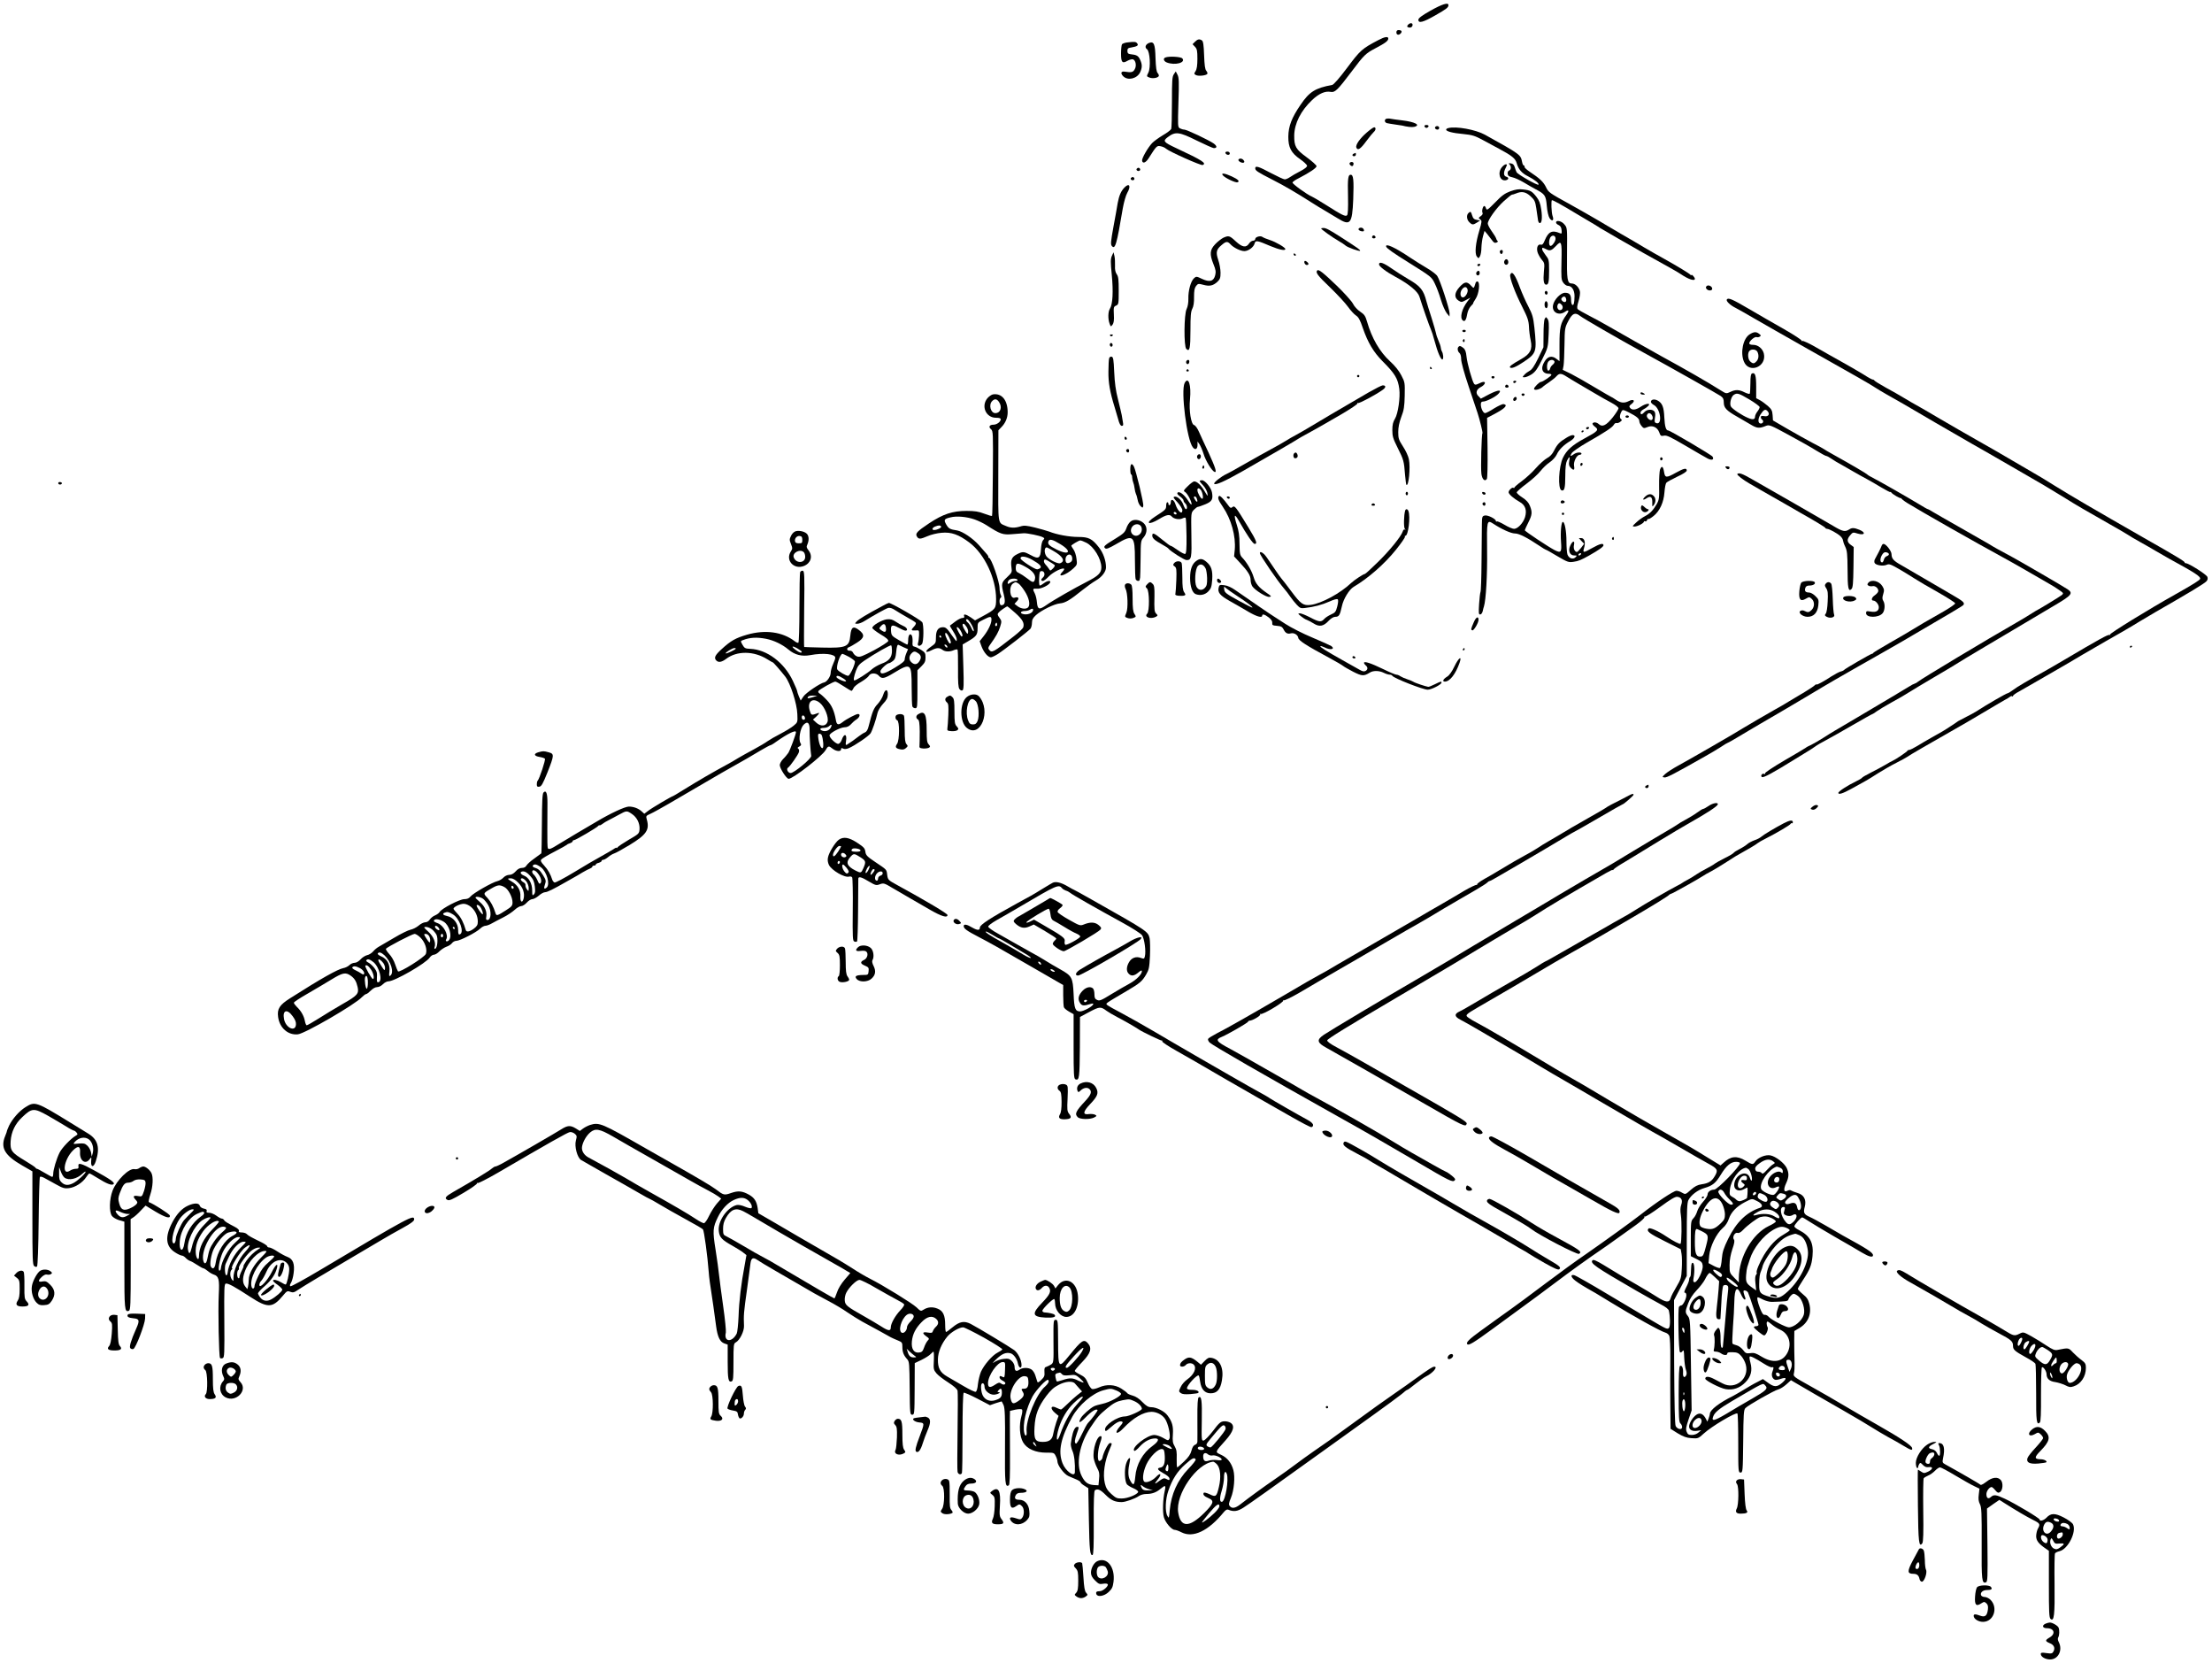 <?xml version="1.0" standalone="no"?>
<!DOCTYPE svg PUBLIC "-//W3C//DTD SVG 20010904//EN"
 "http://www.w3.org/TR/2001/REC-SVG-20010904/DTD/svg10.dtd">
<svg version="1.0" xmlns="http://www.w3.org/2000/svg"
 width="1912pt" height="1437pt" viewBox="0 0 1912 1437"
 preserveAspectRatio="xMidYMid meet">
<g transform="translate(0,1437) scale(0.1,-0.1)"
fill="#000000" stroke="none">
<path d="M12365 14278 c-76 -43 -105 -65 -105 -79 0 -33 41 -22 146 38 98 56
114 68 114 89 0 26 -55 8 -155 -48z"/>
<path d="M12170 14155 c-10 -12 -9 -16 3 -21 20 -7 37 3 37 22 0 18 -24 18
-40 -1z"/>
<path d="M12070 14090 c0 -23 22 -27 39 -7 13 16 5 27 -21 27 -11 0 -18 -7
-18 -20z"/>
<path d="M11915 14024 c-143 -75 -156 -87 -270 -239 -66 -88 -117 -147 -130
-149 -147 -27 -197 -59 -273 -171 -77 -112 -105 -186 -106 -275 -1 -94 24
-142 104 -197 30 -21 56 -46 58 -54 2 -11 -18 -27 -60 -49 -35 -18 -75 -41
-90 -52 -14 -10 -34 -18 -43 -18 -9 0 -63 25 -120 55 -104 56 -135 66 -135 41
0 -20 18 -32 147 -98 106 -54 194 -105 348 -203 28 -18 75 -47 105 -64 30 -18
80 -48 110 -66 112 -70 128 -51 137 162 6 168 2 213 -22 213 -23 0 -27 -33
-23 -190 2 -101 -1 -152 -8 -160 -14 -14 -44 1 -184 90 -52 33 -105 64 -118
70 -47 20 -173 112 -170 123 2 7 27 24 56 38 91 47 152 88 152 103 0 8 -38 42
-84 76 -95 69 -110 94 -109 190 2 104 57 213 155 306 59 56 113 79 160 70 37
-7 59 14 182 177 107 142 118 154 207 201 84 44 109 63 109 83 0 20 -30 16
-85 -13z"/>
<path d="M10329 14009 l-21 -21 21 -22 c18 -19 21 -35 21 -104 0 -58 -5 -90
-16 -107 -14 -22 -14 -24 4 -34 21 -11 89 -4 98 11 3 5 -1 17 -9 26 -11 12
-16 50 -19 135 -3 88 -8 121 -19 128 -22 14 -37 11 -60 -12z"/>
<path d="M9740 14003 c-19 -3 -38 -10 -42 -16 -4 -7 -8 -43 -8 -80 0 -77 11
-89 58 -61 17 9 37 14 46 11 23 -9 32 -56 14 -86 -14 -26 -29 -29 -87 -20 -32
5 -37 -15 -12 -40 40 -40 119 -21 146 34 19 42 19 68 -1 111 -16 33 -29 40
-84 46 -19 2 -25 9 -25 28 0 21 6 26 35 30 51 9 64 18 49 36 -11 14 -22 15
-89 7z"/>
<path d="M9932 13999 c-30 -12 -40 -39 -18 -54 26 -19 34 -160 12 -203 -16
-32 -16 -32 9 -42 28 -11 71 -4 81 12 3 5 -1 17 -9 26 -11 12 -16 47 -19 129
-3 124 -14 148 -56 132z"/>
<path d="M10073 13873 c-22 -8 -14 -33 13 -43 70 -27 165 -2 134 35 -12 15
-117 21 -147 8z"/>
<path d="M10147 13729 c-15 -20 -17 -55 -17 -240 0 -120 -3 -225 -6 -233 -4
-9 -36 -34 -73 -55 -36 -22 -78 -52 -93 -68 -37 -40 -90 -132 -86 -152 5 -27
31 -18 55 19 70 110 72 113 106 106 17 -3 38 -13 46 -21 28 -25 301 -147 316
-141 38 14 -1 40 -226 145 -113 53 -120 62 -75 96 66 50 98 46 249 -29 73 -36
141 -66 149 -66 30 0 29 18 -1 40 -43 30 -233 120 -254 120 -10 0 -27 5 -38
11 -19 10 -19 18 -13 222 6 179 5 217 -8 241 l-15 29 -16 -24z"/>
<path d="M11983 13344 c-19 -8 -16 -32 5 -38 9 -2 42 -8 72 -12 30 -4 57 -8
60 -9 41 -11 85 -16 105 -11 59 15 5 43 -105 56 -42 5 -87 11 -101 14 -13 3
-30 2 -36 0z"/>
<path d="M12313 13278 c2 -7 10 -13 17 -13 7 0 15 6 18 13 2 7 -5 12 -18 12
-13 0 -20 -5 -17 -12z"/>
<path d="M12407 13274 c-9 -10 2 -24 19 -24 8 0 14 7 14 15 0 15 -21 21 -33 9z"/>
<path d="M11813 13224 c-59 -51 -98 -107 -89 -129 11 -29 35 -14 85 54 28 38
58 74 66 81 18 15 20 40 3 40 -7 0 -36 -21 -65 -46z"/>
<path d="M12518 13263 c-10 -2 -18 -8 -18 -13 0 -15 55 -30 147 -38 80 -8 101
-15 170 -52 43 -24 105 -57 139 -75 113 -60 143 -85 154 -125 14 -52 44 -87
99 -114 58 -30 98 -62 89 -72 -9 -8 -180 89 -189 108 -4 7 -11 27 -16 43 -6
21 -16 31 -33 33 -20 3 -23 1 -12 -9 17 -18 15 -46 -4 -53 -9 -3 -14 -15 -12
-28 2 -17 12 -24 40 -30 21 -4 66 -25 100 -45 35 -21 80 -47 101 -58 82 -43
89 -54 97 -143 4 -49 14 -91 24 -107 23 -34 41 -20 26 19 -10 28 -14 136 -5
136 11 0 82 -39 211 -117 72 -43 144 -86 160 -95 16 -10 36 -22 44 -28 14 -9
291 -169 370 -213 219 -121 309 -172 330 -187 65 -44 120 -62 120 -39 0 12
-30 44 -30 32 0 -4 -4 -3 -8 2 -8 11 -110 73 -232 141 -41 22 -115 65 -165 94
-49 30 -142 84 -205 120 -63 37 -155 91 -205 121 -49 29 -153 88 -230 131
-187 103 -190 105 -213 153 -21 43 -55 75 -137 129 -27 18 -49 38 -47 44 1 7
-2 12 -7 12 -5 0 -12 15 -15 33 -12 60 -13 62 -321 233 -80 44 -249 75 -317
57z"/>
<path d="M10592 13048 c7 -19 38 -22 38 -4 0 10 -9 16 -21 16 -12 0 -19 -5
-17 -12z"/>
<path d="M11703 13043 c-18 -7 -16 -23 2 -23 8 0 15 7 15 15 0 8 -1 15 -2 14
-2 0 -9 -3 -15 -6z"/>
<path d="M10705 12991 c-7 -13 32 -34 46 -26 7 5 6 11 -2 21 -13 16 -35 18
-44 5z"/>
<path d="M11666 12961 c-7 -11 18 -33 27 -24 4 3 7 12 7 20 0 15 -26 18 -34 4z"/>
<path d="M12981 12924 c-38 -48 -17 -119 32 -112 28 4 33 24 7 31 -24 6 -26
36 -5 77 13 26 14 30 1 30 -8 0 -24 -12 -35 -26z"/>
<path d="M9825 12911 c-7 -12 12 -24 25 -16 11 7 4 25 -10 25 -5 0 -11 -4 -15
-9z"/>
<path d="M10570 12855 c19 -23 111 -67 127 -60 22 8 5 25 -51 51 -61 28 -95
32 -76 9z"/>
<path d="M9775 12831 c-7 -12 12 -24 25 -16 11 7 4 25 -10 25 -5 0 -11 -4 -15
-9z"/>
<path d="M9721 12751 c-31 -31 -48 -71 -60 -136 -5 -33 -22 -126 -37 -207 -22
-121 -25 -150 -14 -163 29 -35 42 8 95 324 10 55 26 112 39 135 34 58 18 88
-23 47z"/>
<path d="M13055 12717 c-48 -18 -74 -37 -131 -96 -65 -66 -73 -71 -79 -52 -3
11 -10 21 -15 21 -13 0 -24 -46 -15 -60 4 -7 -3 -19 -15 -27 -21 -15 -22 -17
-6 -29 16 -11 16 -18 -7 -96 -33 -109 -41 -199 -22 -224 15 -19 15 -19 27 1 7
11 13 45 13 75 1 30 7 75 14 100 l13 45 22 -26 c11 -14 30 -39 42 -54 15 -22
25 -27 39 -21 11 4 15 10 10 14 -6 4 -11 14 -13 22 -2 8 -19 36 -38 62 -19 27
-34 56 -34 66 0 32 74 135 139 194 35 31 66 57 70 56 3 -1 19 4 34 10 50 21
84 15 126 -23 35 -32 41 -44 50 -103 6 -37 12 -80 14 -96 1 -16 7 -31 14 -33
20 -7 26 43 15 117 -8 54 -18 79 -42 110 -39 49 -52 56 -115 63 -37 5 -65 0
-110 -16z"/>
<path d="M12692 12528 c-18 -18 -14 -56 8 -78 24 -24 33 -25 67 -3 l27 18 -29
5 c-23 4 -32 12 -40 38 -10 35 -15 38 -33 20z"/>
<path d="M13450 12447 c0 -7 10 -17 23 -22 15 -7 23 -20 25 -44 3 -29 1 -33
-15 -26 -67 29 -99 13 -130 -61 -13 -33 -22 -42 -35 -38 -25 7 -39 -26 -28
-65 5 -17 21 -46 35 -63 26 -30 27 -36 20 -105 -7 -78 -1 -113 20 -113 20 0
25 24 25 124 0 89 -2 95 -30 131 -16 21 -30 44 -30 51 0 17 1 17 36 0 31 -17
46 -11 83 28 48 52 52 41 48 -131 -3 -143 -2 -161 15 -185 11 -16 28 -28 39
-28 35 0 59 -36 59 -89 0 -27 -3 -56 -6 -65 -10 -26 -24 -7 -24 33 0 45 -14
61 -53 61 -37 0 -94 -59 -103 -107 -12 -62 50 -95 104 -57 32 22 38 11 13 -25
-53 -73 -61 -108 -61 -259 l0 -143 -29 22 c-38 28 -73 20 -100 -25 -38 -60
-21 -106 38 -106 12 0 21 -4 21 -9 0 -10 -75 -61 -90 -61 -14 0 -60 -46 -60
-60 0 -19 58 -4 80 21 3 3 25 19 50 36 25 17 54 40 64 52 24 27 42 26 85 -2
20 -13 70 -43 111 -67 41 -24 107 -62 145 -85 39 -23 98 -57 133 -75 37 -20
62 -39 62 -49 -1 -9 -23 -44 -50 -78 -55 -68 -89 -86 -119 -59 -19 18 -47 21
-55 7 -4 -5 6 -18 21 -29 36 -27 26 -38 -93 -102 -102 -55 -153 -100 -184
-165 -37 -77 -46 -269 -13 -282 25 -10 33 18 33 125 0 73 5 112 15 132 21 40
27 38 19 -5 -5 -27 -2 -41 11 -55 27 -29 38 -24 31 13 -7 37 23 97 49 97 8 0
15 5 15 10 0 15 -44 12 -66 -5 -29 -22 -36 -18 -18 10 9 13 68 54 132 91 156
89 220 131 232 154 6 11 16 17 23 14 7 -2 21 2 32 11 16 12 17 16 6 24 -14 9
-10 42 8 70 8 12 18 9 63 -14 66 -34 88 -53 88 -75 0 -10 8 -28 19 -41 17 -21
21 -22 50 -10 44 19 86 0 103 -45 11 -31 15 -34 40 -29 23 6 56 -10 186 -86
86 -51 173 -101 192 -111 37 -19 58 -11 43 16 -8 14 -367 226 -383 226 -20 0
-30 34 -34 112 -4 91 -17 125 -60 148 -28 14 -56 8 -56 -13 0 -7 12 -20 26
-27 58 -31 76 -178 19 -156 -14 5 -15 14 -10 46 5 27 3 46 -5 55 -18 21 -64
18 -85 -5 -21 -24 -35 -26 -35 -5 0 8 13 21 28 29 16 8 34 22 41 30 22 26 -24
20 -67 -9 -42 -28 -74 -32 -92 -10 -10 13 -8 19 15 36 34 27 14 44 -26 23 -40
-20 -69 -17 -111 11 -20 14 -39 25 -41 25 -2 0 -64 36 -138 80 -74 45 -167 97
-207 118 l-74 36 7 36 c3 19 7 101 8 181 2 141 3 147 33 205 35 67 59 77 100
45 15 -12 106 -66 203 -122 97 -55 183 -104 191 -109 8 -5 78 -44 155 -86 236
-129 638 -356 668 -376 21 -15 27 -27 27 -57 0 -45 24 -70 114 -121 34 -19 87
-50 117 -68 56 -34 76 -36 134 -12 28 11 39 7 195 -78 91 -49 199 -110 240
-136 41 -25 79 -46 85 -46 6 0 27 -11 47 -25 20 -14 56 -36 80 -48 24 -13 72
-41 108 -62 36 -21 88 -50 115 -64 28 -15 85 -48 128 -74 42 -25 77 -43 77
-39 0 4 4 2 8 -4 11 -16 78 -54 85 -49 4 3 5 2 2 -1 -2 -4 21 -22 53 -42 127
-78 585 -338 822 -467 52 -28 156 -87 230 -130 74 -43 155 -90 180 -104 25
-14 62 -37 82 -52 35 -24 36 -27 20 -41 -14 -12 -193 -121 -227 -138 -5 -3
-28 -17 -50 -31 -22 -14 -71 -44 -110 -66 -257 -147 -830 -491 -855 -513 -9
-8 -23 -16 -31 -18 -8 -2 -30 -13 -49 -26 -19 -12 -89 -54 -155 -93 -66 -39
-196 -116 -290 -172 -93 -55 -183 -108 -200 -118 -16 -9 -59 -36 -95 -59 -36
-23 -83 -50 -105 -61 -22 -10 -42 -20 -45 -24 -3 -3 -85 -52 -182 -108 -102
-60 -175 -108 -171 -114 4 -6 0 -8 -10 -4 -17 6 -32 -19 -17 -28 13 -8 96 37
291 158 52 32 103 63 114 70 11 6 34 22 52 34 17 13 60 38 95 56 35 18 138 77
230 130 92 53 170 97 174 97 3 0 20 11 37 24 18 13 75 47 127 76 52 28 120 67
150 87 30 19 127 77 215 129 88 52 167 98 175 104 19 13 170 104 270 163 41
24 161 95 265 157 105 62 253 150 330 196 152 89 167 107 118 141 -28 20 -397
234 -481 280 -114 61 -161 87 -202 113 -25 15 -135 78 -245 140 -110 62 -217
124 -237 136 -21 13 -40 24 -44 24 -4 0 -41 21 -83 47 -96 58 -332 193 -391
223 -25 12 -47 26 -50 30 -5 7 -134 83 -294 172 -38 21 -74 42 -80 47 -6 5
-51 29 -101 55 -49 26 -146 80 -215 120 l-125 73 -3 46 c-3 38 -9 51 -41 79
-21 18 -52 41 -69 50 l-32 17 0 99 c0 98 -9 126 -36 115 -10 -4 -14 -27 -14
-87 0 -46 -3 -85 -6 -89 -4 -3 -24 3 -45 13 -47 24 -78 25 -123 3 -34 -16 -35
-16 -83 14 -112 71 -302 180 -518 298 -89 49 -357 201 -454 257 -41 24 -115
64 -163 89 -49 25 -94 51 -100 57 -8 8 -7 27 7 71 10 34 15 70 11 85 -9 36
-41 66 -69 66 -40 0 -45 30 -42 264 2 218 2 218 -23 247 -24 30 -72 40 -72 16z
m-6 -151 c-8 -28 -35 -57 -45 -50 -15 9 -10 62 7 79 21 21 47 2 38 -29z m94
-514 c4 -25 -19 -30 -37 -9 -8 10 -7 17 1 25 17 17 32 10 36 -16z m-38 -47
c15 -18 6 -45 -15 -45 -18 0 -30 24 -21 45 7 19 20 19 36 0z m-64 -487 c4 -6
-2 -19 -13 -28 -12 -9 -22 -24 -24 -34 -2 -9 -8 -18 -14 -19 -14 -3 -18 48 -5
73 12 22 45 27 56 8z m1685 -330 c49 -29 89 -59 89 -66 0 -8 -9 -25 -20 -39
-11 -14 -20 -34 -20 -44 0 -24 -19 -28 -59 -11 -54 22 -139 79 -150 100 -13
25 3 88 27 101 28 17 42 13 133 -41z m159 -103 c21 -25 4 -48 -30 -41 -22 4
-30 2 -30 -9 0 -7 5 -17 10 -20 18 -11 11 -35 -10 -35 -26 0 -27 40 -3 78 29
44 43 51 63 27z m-1000 -35 c11 -20 6 -40 -9 -40 -19 0 -42 27 -35 43 8 23 31
22 44 -3z"/>
<path d="M11757 12402 c-10 -2 -16 -9 -14 -15 4 -14 47 -23 47 -10 0 17 -16
29 -33 25z"/>
<path d="M11420 12395 c0 -7 99 -78 152 -108 26 -15 53 -33 60 -40 17 -15 117
-51 124 -44 6 6 -19 23 -155 111 -109 70 -139 86 -161 86 -11 0 -20 -2 -20 -5z"/>
<path d="M11866 12333 c-11 -11 -6 -23 9 -23 8 0 15 4 15 9 0 13 -16 22 -24
14z"/>
<path d="M10575 12316 c-16 -8 -48 -32 -70 -55 -48 -50 -51 -87 -16 -174 20
-48 22 -66 15 -95 -13 -53 -48 -63 -114 -32 -48 23 -50 23 -70 5 -27 -25 -50
-107 -48 -176 1 -34 -5 -68 -15 -89 -23 -44 -25 -323 -3 -345 29 -29 36 4 36
162 0 122 3 160 16 185 11 21 16 55 15 102 0 54 4 77 17 94 17 22 21 22 63 11
54 -15 85 -8 122 26 23 22 27 34 27 79 0 29 -9 79 -20 110 -22 66 -17 90 30
129 38 33 51 33 76 6 26 -29 87 -59 120 -59 34 0 80 34 88 65 8 31 22 28 139
-22 75 -31 127 -42 127 -25 0 13 -81 61 -134 78 -28 9 -57 21 -63 26 -17 14
-63 1 -63 -17 0 -8 -8 -15 -19 -15 -10 0 -26 -11 -35 -25 -25 -38 -59 -32
-115 20 -52 49 -61 51 -106 31z"/>
<path d="M11982 12238 c5 -14 64 -56 188 -133 204 -128 204 -127 232 -185 15
-30 39 -93 53 -141 14 -47 37 -98 50 -115 l24 -29 1 27 c0 35 -82 287 -106
322 -9 15 -49 45 -88 68 -39 23 -102 62 -141 88 -139 94 -224 132 -213 98z"/>
<path d="M12967 12204 c-9 -9 4 -35 14 -28 5 3 9 12 9 20 0 14 -12 19 -23 8z"/>
<path d="M9611 12159 c-12 -27 -12 -52 -1 -165 14 -143 8 -255 -16 -291 -17
-26 -18 -90 -3 -130 10 -27 11 -28 26 -8 10 14 14 38 11 87 -3 62 -2 68 19 77
22 10 23 15 23 129 0 96 -3 122 -17 142 -12 17 -17 40 -15 75 1 28 -1 65 -5
83 l-8 32 -14 -31z"/>
<path d="M11182 12171 c4 -13 18 -16 19 -4 0 4 -5 9 -11 12 -7 2 -11 -2 -8 -8z"/>
<path d="M13003 12114 c-8 -21 13 -42 28 -27 13 13 5 43 -11 43 -6 0 -13 -7
-17 -16z"/>
<path d="M11277 12114 c-9 -10 4 -34 19 -34 8 0 14 4 14 9 0 12 -26 32 -33 25z"/>
<path d="M11920 12085 c0 -17 62 -64 140 -106 120 -65 195 -127 209 -172 26
-83 89 -264 99 -283 6 -12 21 -57 32 -100 26 -98 56 -167 69 -160 10 6 6 51
-6 70 -4 6 -8 20 -9 31 -1 12 -10 39 -20 61 -9 21 -19 49 -21 62 -2 13 -20 73
-39 135 -20 62 -40 126 -44 142 -25 98 -52 132 -152 190 -46 27 -114 70 -152
97 -70 49 -106 60 -106 33z"/>
<path d="M12770 12080 c0 -5 4 -10 9 -10 6 0 13 5 16 10 3 6 -1 10 -9 10 -9 0
-16 -4 -16 -10z"/>
<path d="M11386 12033 c-17 -17 3 -44 109 -145 63 -61 133 -136 155 -167 22
-31 53 -65 69 -76 24 -15 37 -39 61 -110 44 -127 93 -208 169 -285 109 -109
134 -151 146 -240 10 -73 -11 -216 -37 -258 -17 -28 -23 -52 -23 -99 0 -53 6
-73 47 -155 50 -100 54 -111 63 -233 4 -44 9 -82 11 -84 20 -21 37 149 22 221
-5 26 -28 76 -51 110 -36 56 -41 70 -41 123 0 42 8 82 26 131 23 59 28 90 30
185 2 111 2 116 -29 175 -20 39 -55 83 -96 120 -91 83 -160 202 -201 346 -14
48 -23 61 -59 85 -24 16 -51 45 -62 68 -11 22 -74 92 -140 156 -120 115 -157
144 -169 132z"/>
<path d="M12767 12023 c-13 -12 -7 -33 8 -33 8 0 15 9 15 20 0 20 -11 26 -23
13z"/>
<path d="M13054 11996 c-8 -22 42 -157 104 -278 46 -91 55 -117 58 -170 1 -35
8 -88 15 -120 17 -77 -4 -117 -82 -161 -80 -45 -105 -64 -97 -72 12 -13 51 3
117 47 112 75 116 86 94 297 -10 91 -17 114 -52 182 -23 43 -55 116 -72 161
-43 117 -70 153 -85 114z"/>
<path d="M12755 11926 c-17 -53 -14 -51 -41 -23 -34 37 -55 34 -98 -13 -45
-50 -48 -91 -10 -117 26 -16 28 -16 65 4 l39 21 -25 -32 c-50 -66 -69 -142
-41 -165 18 -15 30 4 40 63 4 21 18 49 31 62 13 13 22 24 19 24 -2 0 7 17 21
38 29 43 40 141 18 149 -7 3 -15 -2 -18 -11z m-70 -56 c8 -24 -18 -70 -40 -70
-22 0 -28 38 -11 65 20 30 42 32 51 5z"/>
<path d="M14752 11898 c-8 -8 -9 -15 -1 -25 15 -18 49 -17 49 2 0 21 -34 37
-48 23z"/>
<path d="M13355 11850 c-4 -6 -3 -16 3 -22 6 -6 12 -6 17 2 4 6 3 16 -3 22 -6
6 -12 6 -17 -2z"/>
<path d="M14926 11782 c-8 -14 30 -50 77 -73 23 -12 94 -52 157 -89 63 -37
273 -156 465 -265 432 -243 540 -305 587 -336 20 -13 63 -39 95 -57 83 -46
180 -102 418 -242 116 -67 260 -150 320 -185 61 -34 214 -122 340 -195 127
-73 255 -148 285 -165 30 -18 107 -64 170 -103 115 -72 183 -111 405 -237 66
-37 132 -76 146 -85 14 -10 63 -39 110 -65 46 -25 104 -59 129 -74 25 -15 79
-46 120 -69 224 -122 275 -155 267 -175 -4 -11 -64 -49 -217 -135 -232 -130
-568 -337 -562 -346 3 -5 1 -6 -5 -3 -10 6 -89 -37 -385 -212 -79 -47 -161
-94 -183 -106 -22 -12 -56 -31 -75 -42 -19 -11 -63 -37 -97 -56 -35 -20 -77
-47 -95 -61 -18 -13 -37 -25 -43 -26 -15 -2 -179 -97 -275 -159 -14 -9 -52
-30 -85 -46 -32 -17 -64 -33 -70 -37 -5 -5 -35 -24 -65 -44 -56 -37 -71 -46
-170 -101 -30 -17 -82 -47 -114 -67 -33 -20 -65 -36 -72 -36 -7 0 -14 -3 -16
-7 -3 -9 -104 -77 -128 -87 -8 -3 -37 -19 -65 -36 -27 -16 -83 -46 -123 -66
-39 -20 -75 -40 -77 -45 -3 -5 -25 -18 -48 -29 -77 -37 -157 -89 -157 -102 0
-17 39 -5 110 34 128 70 143 78 230 134 47 29 120 72 163 93 43 22 84 44 90
49 7 6 71 44 142 85 237 135 279 160 370 212 50 29 137 81 195 115 58 35 120
71 138 81 18 9 39 22 46 28 7 6 16 8 19 4 4 -3 7 -2 7 4 0 5 24 23 53 38 28
16 99 56 157 90 58 34 137 79 175 101 39 22 138 80 220 129 83 48 170 99 195
113 78 43 233 133 295 172 33 20 94 56 135 80 300 172 426 248 443 268 10 11
12 24 7 37 -8 21 -161 118 -186 118 -7 0 -12 3 -10 6 5 7 -65 50 -354 214
-421 241 -627 361 -765 447 -77 48 -162 100 -190 115 -27 16 -108 63 -180 105
-71 42 -204 119 -295 170 -91 51 -239 137 -330 190 -91 54 -183 107 -205 119
-22 12 -69 39 -105 61 -36 22 -108 63 -160 91 -52 29 -96 56 -98 61 -2 4 -8 8
-14 8 -6 0 -40 18 -75 41 -36 22 -119 71 -186 108 -67 37 -171 96 -230 130
-59 34 -113 59 -119 55 -6 -4 -8 -3 -5 2 3 5 -65 50 -151 99 -86 49 -224 128
-307 177 -143 84 -177 98 -189 80z"/>
<path d="M13354 11757 c-7 -20 -2 -47 11 -50 14 -3 19 43 6 56 -7 7 -12 6 -17
-6z"/>
<path d="M13352 11614 c-6 -11 -10 -70 -10 -132 l-1 -113 -45 -94 c-33 -67
-54 -99 -74 -109 -15 -8 -36 -23 -46 -35 -19 -21 -19 -21 3 -21 12 0 39 12 61
26 32 22 50 47 90 128 50 100 51 103 56 216 4 90 2 119 -9 134 -14 19 -14 19
-25 0z"/>
<path d="M12640 11510 c0 -5 7 -10 15 -10 8 0 15 5 15 10 0 6 -7 10 -15 10 -8
0 -15 -4 -15 -10z"/>
<path d="M15124 11481 c-57 -35 -83 -157 -50 -236 45 -107 200 -44 172 71 -11
42 -50 74 -91 74 -22 0 -35 5 -35 13 0 20 47 60 63 54 8 -3 20 -1 28 4 12 8
11 12 -5 24 -26 20 -45 19 -82 -4z m66 -150 c15 -29 12 -62 -7 -83 -20 -22
-31 -23 -55 -1 -20 18 -24 73 -6 91 18 18 56 14 68 -7z"/>
<path d="M9595 11470 c4 -6 11 -8 16 -5 14 9 11 15 -7 15 -8 0 -12 -5 -9 -10z"/>
<path d="M12645 11431 c-3 -5 -1 -12 5 -16 5 -3 10 1 10 9 0 18 -6 21 -15 7z"/>
<path d="M9595 11400 c-4 -6 -3 -16 3 -22 6 -6 12 -6 17 2 4 6 3 16 -3 22 -6
6 -12 6 -17 -2z"/>
<path d="M12607 11373 c-12 -11 -8 -40 8 -53 9 -7 15 -29 15 -54 0 -25 26
-121 65 -236 36 -107 70 -211 77 -230 19 -57 46 -169 42 -173 -8 -7 -16 -310
-9 -353 7 -47 29 -68 47 -43 5 8 8 119 6 271 l-4 257 81 43 c77 42 100 69 62
76 -9 2 -46 -15 -82 -37 -35 -23 -71 -41 -78 -41 -17 0 -37 42 -37 75 0 18 5
25 20 25 27 0 110 42 133 68 34 37 -2 35 -79 -4 l-74 -39 -21 22 c-27 26 -18
58 20 78 33 16 48 45 25 45 -8 0 -28 -7 -43 -15 -23 -11 -31 -12 -39 -2 -16
20 -60 177 -66 237 -4 40 -11 60 -27 73 -23 18 -32 21 -42 10z"/>
<path d="M9587 11273 c-3 -10 -6 -62 -6 -116 -1 -95 13 -174 54 -307 7 -25 21
-71 30 -102 10 -40 21 -58 31 -58 13 0 15 7 10 33 -3 17 -8 44 -10 60 -3 15
-17 76 -32 135 -20 77 -29 144 -33 237 -5 110 -8 130 -23 133 -9 2 -19 -5 -21
-15z"/>
<path d="M10255 11250 c-8 -13 4 -32 16 -25 12 8 12 35 0 35 -6 0 -13 -4 -16
-10z"/>
<path d="M12360 11190 c0 -5 5 -10 11 -10 5 0 7 5 4 10 -3 6 -8 10 -11 10 -2
0 -4 -4 -4 -10z"/>
<path d="M10255 11170 c-3 -5 1 -10 10 -10 9 0 13 5 10 10 -3 6 -8 10 -10 10
-2 0 -7 -4 -10 -10z"/>
<path d="M11730 11120 c0 -5 5 -10 10 -10 6 0 10 5 10 10 0 6 -4 10 -10 10 -5
0 -10 -4 -10 -10z"/>
<path d="M12892 11109 c2 -6 8 -10 13 -10 5 0 11 4 13 10 2 6 -4 11 -13 11 -9
0 -15 -5 -13 -11z"/>
<path d="M10240 11061 c-35 -66 19 -495 71 -557 20 -25 39 -16 40 19 l0 32 17
-24 c9 -14 25 -50 35 -82 18 -61 73 -150 96 -157 21 -7 7 37 -53 168 -30 63
-66 141 -80 173 -15 35 -33 61 -45 64 -26 7 -45 126 -35 222 12 123 -13 202
-46 142z"/>
<path d="M13080 11070 c0 -5 4 -10 9 -10 6 0 13 5 16 10 3 6 -1 10 -9 10 -9 0
-16 -4 -16 -10z"/>
<path d="M13016 11043 c-11 -11 -6 -23 9 -23 8 0 15 4 15 9 0 13 -16 22 -24
14z"/>
<path d="M11830 10979 c-334 -195 -386 -225 -500 -294 -47 -28 -105 -62 -130
-75 -25 -13 -65 -36 -90 -52 -25 -15 -61 -36 -80 -46 -67 -36 -216 -119 -310
-173 -52 -30 -106 -60 -120 -66 -41 -18 -111 -73 -105 -83 10 -16 90 20 247
109 236 135 472 272 483 281 6 4 42 25 80 45 82 45 96 53 288 164 80 47 143
89 140 94 -3 6 -1 7 4 4 10 -6 153 70 216 115 28 20 28 38 -1 38 -9 0 -64 -28
-122 -61z"/>
<path d="M14180 10970 c0 -5 10 -10 23 -10 18 0 19 2 7 10 -19 13 -30 13 -30
0z"/>
<path d="M8583 10962 c-12 -2 -34 -17 -48 -33 -57 -69 -13 -169 74 -169 28 0
41 -4 41 -13 0 -22 -34 -47 -63 -47 -34 0 -45 -19 -21 -39 18 -15 19 -32 16
-380 -1 -200 -4 -366 -7 -369 -2 -3 -33 6 -67 19 -49 19 -83 24 -153 24 -122
0 -203 -27 -324 -107 -105 -70 -122 -89 -105 -115 15 -24 29 -23 92 4 29 13
83 26 120 29 85 8 149 -15 242 -85 130 -98 230 -310 230 -487 0 -83 -5 -89
-114 -148 l-68 -37 -37 26 c-42 28 -66 33 -57 10 4 -10 -1 -15 -15 -15 -12 0
-40 -14 -63 -32 -22 -17 -43 -33 -45 -34 -2 -2 11 -24 28 -50 17 -26 31 -57
31 -68 -1 -21 -1 -21 -18 1 -9 12 -30 40 -45 62 -22 31 -35 41 -56 41 -42 0
-61 -28 -61 -88 0 -49 -2 -52 -45 -82 -54 -37 -50 -58 5 -30 47 24 69 25 96 5
23 -18 64 -19 99 -3 14 6 28 8 31 5 4 -3 6 -77 5 -164 -1 -121 2 -163 12 -177
9 -12 19 -16 27 -11 10 6 12 48 7 202 l-6 194 46 27 c73 43 83 56 83 112 0 50
0 50 50 75 61 31 70 31 70 0 0 -34 -28 -92 -68 -143 l-34 -43 17 -47 c20 -51
55 -92 80 -92 8 0 34 12 58 27 55 35 268 200 285 221 6 9 12 31 12 50 0 26 8
42 34 66 48 43 160 98 209 102 45 4 87 29 192 114 39 31 92 69 118 84 51 29
87 76 87 113 0 59 -24 126 -62 174 -58 74 -88 89 -178 89 -76 0 -186 20 -250
46 -19 7 -75 23 -123 35 -74 18 -95 20 -126 10 -51 -15 -85 -14 -124 3 -74 32
-69 -2 -68 435 l1 393 26 27 c34 34 54 80 54 128 0 105 -51 167 -127 155z m51
-64 c32 -45 15 -98 -31 -98 -40 0 -59 73 -27 104 21 22 40 20 58 -6z m-209
-1017 c31 -11 77 -33 103 -50 118 -76 139 -84 221 -77 42 4 87 7 101 8 32 1
139 -21 163 -34 17 -9 17 -11 3 -26 -9 -10 -16 -41 -18 -76 -4 -80 -21 -91
-88 -53 -60 32 -69 33 -120 7 -45 -23 -56 -49 -47 -114 6 -40 4 -44 -38 -84
-50 -47 -52 -56 -29 -147 17 -68 11 -95 -22 -95 -16 0 -20 55 -4 65 7 4 7 12
0 25 -5 10 -10 36 -10 56 0 58 -72 264 -92 264 -4 0 -7 3 -5 8 2 8 -5 16 -82
102 -53 59 -141 118 -187 126 -63 10 -73 15 -94 50 -24 42 -20 50 35 63 53 14
142 6 210 -18z m-290 -61 c6 -10 -34 -30 -61 -30 -22 0 -17 20 9 30 30 12 45
12 52 0z m1028 -151 c106 -63 82 -103 -29 -48 -66 33 -81 47 -71 72 8 22 35
16 100 -24z m227 11 c65 -33 129 -138 130 -213 0 -48 -28 -75 -125 -124 -108
-55 -295 -162 -348 -200 -64 -45 -78 -41 -84 21 -2 27 -10 61 -18 77 -21 40
-19 45 18 42 34 -4 107 31 115 55 6 19 -27 14 -55 -8 -14 -11 -30 -20 -35 -20
-5 0 -8 28 -6 63 3 54 5 62 23 62 25 0 32 -37 10 -55 -19 -16 -19 -30 0 -30 8
0 31 18 52 40 35 36 119 78 131 65 3 -3 -4 -16 -16 -28 -52 -55 34 -27 97 32
31 29 33 33 26 83 -3 29 -15 65 -26 80 -10 15 -19 29 -19 32 0 7 65 46 78 46
7 0 30 -9 52 -20z m-286 -70 c84 -48 107 -89 60 -107 -20 -8 -99 32 -119 60
-21 30 -19 77 3 77 2 0 28 -13 56 -30z m164 -62 c2 -19 -3 -30 -18 -38 -26
-14 -40 -5 -40 24 0 49 53 62 58 14z m-343 -17 c65 -37 84 -59 64 -72 -8 -5
-18 -9 -24 -9 -22 0 -140 77 -143 93 -5 27 46 21 103 -12z m190 -43 c6 -5 0
-17 -14 -31 -22 -21 -23 -21 -34 -3 -7 11 -20 28 -30 38 -10 11 -16 26 -13 35
5 12 12 11 43 -8 21 -12 42 -26 48 -31z m-251 -16 c62 -34 91 -71 82 -106 -8
-34 -19 -33 -69 7 -23 18 -54 38 -69 45 -21 9 -28 18 -28 40 0 51 14 53 84 14z
m-69 -112 c3 -6 -4 -10 -17 -10 -13 0 -34 -7 -46 -16 -18 -12 -22 -12 -22 -2
0 8 5 19 12 26 15 15 64 16 73 2z m6 -31 c11 -5 36 -36 56 -67 37 -57 50 -116
31 -139 -16 -20 -62 -15 -92 8 l-27 21 21 23 c24 25 13 41 -20 30 -42 -13 -53
100 -12 124 21 13 20 13 43 0z m-26 -255 c63 -56 81 -88 70 -124 -3 -11 -39
-45 -80 -77 -183 -143 -191 -147 -215 -118 -10 12 -9 20 6 41 56 78 75 114 89
158 14 46 14 50 -6 78 -18 24 -19 31 -7 45 11 14 67 53 76 53 2 0 32 -25 67
-56z m155 27 c0 -30 -54 -50 -94 -35 -23 9 -9 24 22 24 15 0 34 5 42 10 19 12
30 13 30 1z m-532 -129 c13 -23 22 -48 19 -55 -2 -6 -11 4 -19 23 -8 19 -22
41 -31 49 -20 16 -22 34 -4 29 6 -3 22 -23 35 -46z m218 -9 c-10 -10 -19 5
-10 18 6 11 8 11 12 0 2 -7 1 -15 -2 -18z m-262 -9 c10 -14 16 -35 14 -47 -3
-20 -6 -19 -26 13 -23 37 -28 60 -13 60 5 0 16 -12 25 -26z m-51 -33 c18 -31
22 -51 9 -51 -7 0 -42 63 -42 75 0 14 18 1 33 -24z m-100 -56 c19 -41 21 -55
7 -55 -9 0 -40 62 -40 81 0 21 17 7 33 -26z m-68 5 c3 -5 1 -10 -4 -10 -6 0
-11 5 -11 10 0 6 2 10 4 10 3 0 8 -4 11 -10z m50 -81 c11 -17 -1 -21 -15 -4
-8 9 -8 15 -2 15 6 0 14 -5 17 -11z"/>
<path d="M13152 10959 c2 -6 8 -10 13 -10 5 0 11 4 13 10 2 6 -4 11 -13 11 -9
0 -15 -5 -13 -11z"/>
<path d="M13087 10933 c-13 -13 -7 -32 8 -27 8 4 15 12 15 20 0 15 -12 19 -23
7z"/>
<path d="M14050 10770 c0 -5 7 -10 15 -10 8 0 15 5 15 10 0 6 -7 10 -15 10 -8
0 -15 -4 -15 -10z"/>
<path d="M13710 10670 c0 -5 4 -10 9 -10 6 0 13 5 16 10 3 6 -1 10 -9 10 -9 0
-16 -4 -16 -10z"/>
<path d="M13670 10639 c0 -5 5 -7 10 -4 6 3 10 8 10 11 0 2 -4 4 -10 4 -5 0
-10 -5 -10 -11z"/>
<path d="M13538 10586 c-57 -34 -78 -56 -104 -108 -16 -32 -36 -54 -62 -67
-20 -11 -63 -49 -95 -85 -31 -36 -87 -87 -122 -113 -36 -26 -65 -52 -65 -56 0
-5 -4 -6 -9 -2 -11 6 -41 -22 -41 -39 0 -16 45 -55 95 -83 49 -27 65 -71 47
-132 -16 -51 -63 -101 -95 -101 -13 0 -51 16 -82 35 -32 19 -62 32 -66 29 -5
-3 -9 -1 -9 4 0 18 -72 54 -97 47 -21 -5 -23 -11 -24 -73 0 -37 -1 -182 -3
-322 -1 -140 -5 -260 -9 -266 -3 -6 -9 -52 -12 -102 -5 -79 -4 -92 9 -92 9 0
18 12 22 28 3 15 8 34 11 42 17 54 30 273 27 483 -3 261 -2 267 54 231 71 -47
153 -84 187 -84 36 0 106 -36 215 -109 25 -17 48 -31 51 -31 4 0 49 -25 100
-56 87 -51 97 -55 139 -49 46 7 63 14 135 54 85 48 125 76 125 89 0 21 -30 14
-96 -23 -78 -44 -85 -44 -72 -1 15 47 4 86 -24 86 l-21 0 23 -25 23 -24 -27
-36 c-15 -19 -31 -35 -35 -35 -19 0 -33 30 -26 60 9 41 -11 39 -31 -3 -22 -45
-6 -87 33 -87 25 0 26 -1 11 -16 -21 -21 -56 -10 -69 23 -5 13 -9 65 -9 115 0
88 -15 168 -31 168 -14 0 -22 -90 -16 -172 7 -90 0 -100 -55 -72 -54 28 -258
163 -258 172 0 4 14 34 30 66 34 67 36 90 14 145 -11 28 -30 49 -65 72 -27 17
-49 37 -49 44 0 6 38 40 85 75 47 35 101 84 120 109 20 25 55 60 80 76 25 17
51 46 61 67 18 41 61 84 117 117 39 24 50 51 20 51 -10 0 -35 -11 -55 -24z
m127 -1006 c-3 -5 -11 -10 -16 -10 -6 0 -7 5 -4 10 3 6 11 10 16 10 6 0 7 -4
4 -10z"/>
<path d="M9720 10586 c0 -9 5 -16 10 -16 6 0 10 4 10 9 0 6 -4 13 -10 16 -5 3
-10 -1 -10 -9z"/>
<path d="M9737 10484 c-8 -8 1 -24 14 -24 5 0 9 7 9 15 0 15 -12 20 -23 9z"/>
<path d="M11187 10453 c-13 -12 -7 -43 7 -43 19 0 28 14 20 34 -7 17 -16 20
-27 9z"/>
<path d="M10352 10437 c-13 -15 1 -42 17 -33 13 9 15 33 2 40 -5 3 -13 0 -19
-7z"/>
<path d="M14350 10405 c0 -9 5 -15 11 -13 6 2 11 8 11 13 0 5 -5 11 -11 13 -6
2 -11 -4 -11 -13z"/>
<path d="M13660 10354 c0 -8 5 -12 10 -9 6 3 10 10 10 16 0 5 -4 9 -10 9 -5 0
-10 -7 -10 -16z"/>
<path d="M9770 10315 c0 -25 3 -45 8 -45 4 0 8 -11 8 -25 1 -14 5 -33 9 -43 4
-9 10 -32 12 -51 2 -19 8 -41 12 -50 5 -9 11 -32 15 -52 3 -20 15 -44 25 -53
17 -16 19 -16 23 2 6 21 -63 306 -81 341 -19 34 -31 24 -31 -24z"/>
<path d="M10396 10341 c-4 -7 -5 -15 -2 -18 9 -9 19 4 14 18 -4 11 -6 11 -12
0z"/>
<path d="M14349 10313 c-5 -15 -9 -79 -8 -143 2 -103 0 -119 -20 -155 -31 -54
-59 -83 -103 -106 -20 -10 -54 -34 -75 -54 -35 -32 -36 -35 -15 -35 26 0 82
29 82 43 0 4 5 5 10 2 6 -3 13 1 16 9 3 9 9 14 13 11 4 -2 24 10 45 27 53 43
87 118 93 203 3 39 10 76 16 83 5 7 47 30 93 52 53 24 84 45 84 54 0 25 -26
19 -94 -19 -82 -46 -94 -45 -102 5 -8 51 -21 59 -35 23z"/>
<path d="M14920 10325 c12 -15 30 -12 30 6 0 5 -10 9 -21 9 -18 0 -19 -2 -9
-15z"/>
<path d="M15017 10274 c-7 -7 50 -51 106 -83 18 -10 61 -35 97 -56 36 -21 83
-48 105 -60 22 -12 67 -38 100 -57 33 -19 94 -54 135 -78 135 -76 215 -125
218 -132 2 -5 9 -8 15 -8 18 0 89 -39 115 -63 12 -11 22 -28 22 -36 1 -9 9
-34 20 -56 16 -34 19 -63 20 -195 0 -162 7 -197 34 -170 12 12 15 50 17 189
l2 174 -27 20 c-32 23 -33 48 -3 82 22 26 24 27 65 14 61 -18 73 9 14 33 -45
18 -64 19 -88 3 -36 -23 -56 -19 -141 32 -75 44 -524 303 -703 404 -82 47
-109 56 -123 43z"/>
<path d="M10370 10213 c0 -4 13 -21 30 -38 16 -17 32 -46 36 -65 6 -34 5 -33
-25 17 -31 52 -64 83 -89 83 -7 0 -32 -18 -55 -41 -37 -36 -40 -41 -24 -50 20
-12 57 -80 57 -106 0 -9 -13 3 -29 29 -34 54 -77 86 -92 71 -7 -7 -1 -17 20
-32 17 -13 31 -28 31 -35 0 -8 7 -19 15 -26 16 -14 21 -50 6 -50 -5 0 -14 15
-21 34 -13 41 -52 79 -77 74 -15 -3 -11 -11 25 -49 23 -26 42 -56 42 -68 0
-44 -40 -10 -60 52 -12 39 -40 51 -40 18 0 -11 -4 -23 -10 -26 -5 -3 -10 1
-10 9 0 9 -4 16 -10 16 -5 0 -10 -13 -10 -30 0 -31 -5 -36 -94 -93 -93 -60
-62 -80 34 -22 62 38 91 43 109 21 18 -21 66 -29 91 -16 12 6 25 9 28 5 4 -4
7 -74 8 -157 1 -111 -2 -151 -12 -155 -6 -2 -36 13 -65 34 -29 21 -56 37 -59
36 -3 -2 -35 22 -72 52 -71 59 -88 66 -88 37 0 -23 20 -41 85 -77 28 -15 52
-31 55 -36 13 -20 137 -99 156 -99 43 0 46 18 42 219 -3 189 -3 189 21 215 14
14 29 26 35 26 6 0 34 10 64 22 58 24 69 43 58 103 -8 42 -60 105 -87 105 -10
0 -19 -3 -19 -7z m9 -76 c16 -20 26 -77 13 -77 -13 0 -42 52 -42 75 0 19 14
20 29 2z m-35 -73 c11 -28 6 -39 -9 -20 -8 11 -15 23 -15 28 0 14 18 9 24 -8z
m-174 -134 c0 -5 -7 -7 -15 -4 -8 4 -12 10 -9 15 6 11 24 2 24 -11z"/>
<path d="M505 10200 c-8 -13 15 -24 27 -12 6 6 4 11 -6 15 -8 3 -18 2 -21 -3z"/>
<path d="M12150 10105 c0 -8 5 -15 10 -15 6 0 10 7 10 15 0 8 -4 15 -10 15 -5
0 -10 -7 -10 -15z"/>
<path d="M12812 10108 c5 -15 28 -18 29 -3 0 6 -7 12 -17 13 -10 3 -15 -1 -12
-10z"/>
<path d="M14221 10079 c-29 -27 -20 -36 14 -13 33 22 49 8 47 -42 -1 -34 0
-36 13 -18 19 25 19 59 -1 78 -21 22 -46 20 -73 -5z"/>
<path d="M10537 10084 c-14 -14 -7 -36 33 -94 73 -107 113 -253 103 -370 l-6
-58 50 -54 c71 -76 93 -112 93 -150 0 -18 7 -43 15 -55 25 -35 121 -95 147
-91 21 3 19 6 -21 33 -70 48 -99 82 -115 138 -16 54 -57 125 -97 167 -21 22
-24 34 -25 120 0 69 -7 114 -23 163 -29 90 -22 106 17 37 68 -120 122 -200
137 -200 26 0 17 25 -54 142 -111 182 -119 192 -138 176 -14 -11 -19 -9 -37
16 -40 55 -71 87 -79 80z"/>
<path d="M10605 10070 c3 -5 10 -10 16 -10 5 0 9 5 9 10 0 6 -7 10 -16 10 -8
0 -12 -4 -9 -10z"/>
<path d="M13496 10043 c-11 -11 -6 -23 8 -23 8 0 17 4 20 9 7 10 -19 23 -28
14z"/>
<path d="M12817 10024 c-8 -8 1 -24 14 -24 5 0 9 7 9 15 0 15 -12 20 -23 9z"/>
<path d="M11855 10010 c-3 -5 3 -10 15 -10 12 0 18 5 15 10 -3 6 -10 10 -15
10 -5 0 -12 -4 -15 -10z"/>
<path d="M14186 9994 c-9 -24 11 -51 35 -50 21 1 41 26 22 26 -5 0 -19 9 -30
20 -18 16 -22 17 -27 4z"/>
<path d="M12146 9958 c-12 -39 -14 -146 -3 -158 9 -10 9 -11 0 -6 -7 4 -14 -3
-18 -16 -13 -43 -119 -173 -220 -270 -55 -54 -103 -98 -108 -98 -12 0 -89 -51
-117 -77 -96 -91 -257 -178 -351 -190 -64 -8 -85 7 -167 117 -39 52 -77 102
-85 110 -7 8 -29 38 -47 65 -81 121 -95 141 -110 152 -18 15 -30 16 -30 3 0
-18 155 -244 210 -307 14 -15 37 -46 52 -68 15 -22 41 -54 58 -72 26 -28 35
-31 68 -27 81 9 150 28 211 55 40 18 68 26 74 20 6 -6 4 -29 -4 -61 -12 -47
-18 -54 -54 -70 -22 -10 -49 -27 -59 -39 -26 -29 -44 -27 -122 14 -37 19 -76
35 -88 35 -19 -1 -18 -3 9 -25 17 -14 39 -28 50 -31 11 -4 37 -18 59 -31 49
-32 86 -26 130 22 22 23 43 35 59 35 31 0 39 14 56 91 13 63 63 145 102 168
127 75 267 198 365 320 46 57 81 108 78 113 -3 4 -1 8 4 8 25 0 45 165 26 214
-7 19 -23 21 -28 4z"/>
<path d="M13500 9930 c0 -5 5 -10 10 -10 6 0 10 5 10 10 0 6 -4 10 -10 10 -5
0 -10 -4 -10 -10z"/>
<path d="M9772 9863 c-13 -10 -29 -36 -36 -58 -12 -34 -25 -47 -92 -88 -99
-60 -110 -70 -91 -85 10 -9 32 0 98 38 146 86 159 74 159 -137 0 -83 3 -158 6
-167 7 -18 33 -22 35 -6 1 6 3 15 4 20 1 6 3 79 4 163 1 149 2 155 26 183 33
39 34 92 1 123 -33 31 -86 38 -114 14z m86 -35 c17 -17 15 -54 -4 -72 -42 -43
-102 10 -69 60 17 26 53 32 73 12z"/>
<path d="M6880 9780 c-15 -3 -32 -19 -42 -39 -15 -31 -15 -37 -1 -72 14 -36
14 -41 -1 -64 -50 -77 27 -161 115 -125 59 25 76 85 38 134 -18 23 -20 31 -10
52 14 33 14 66 -1 87 -16 22 -65 35 -98 27z m55 -75 c0 -27 -3 -30 -30 -30
-21 0 -31 5 -33 18 -5 25 17 49 42 45 16 -2 21 -10 21 -33z m13 -107 c7 -7 12
-25 12 -40 0 -56 -79 -60 -99 -5 -15 40 55 77 87 45z"/>
<path d="M13935 9721 c-3 -5 -1 -12 5 -16 5 -3 10 1 10 9 0 18 -6 21 -15 7z"/>
<path d="M16264 9653 c-6 -18 -39 -83 -57 -114 -6 -9 -7 -23 -4 -32 8 -21 72
-32 104 -18 22 10 34 6 107 -36 44 -26 106 -63 136 -83 30 -20 121 -73 203
-119 81 -46 147 -88 147 -95 0 -7 -44 -37 -97 -68 -168 -95 -206 -118 -268
-156 -33 -21 -123 -73 -200 -117 -77 -44 -141 -83 -143 -87 -2 -5 -7 -8 -12
-8 -10 0 -233 -129 -240 -139 -3 -4 -16 -11 -30 -14 -14 -4 -50 -23 -80 -42
-66 -44 -130 -78 -130 -69 0 3 -6 -1 -14 -8 -8 -8 -47 -34 -87 -58 -41 -24
-101 -60 -134 -80 -33 -21 -87 -52 -120 -70 -61 -34 -248 -143 -275 -160 -45
-30 -475 -278 -566 -327 -44 -24 -93 -56 -110 -71 -28 -26 -28 -27 -7 -30 20
-3 81 29 353 183 47 26 108 63 136 81 28 19 53 34 56 34 3 0 46 24 94 53 49
30 132 78 184 109 82 47 346 202 390 229 97 58 216 129 260 154 137 79 285
163 400 228 69 39 150 85 180 103 433 253 526 308 532 317 12 19 -3 32 -100
88 -53 31 -161 94 -240 140 -78 46 -168 98 -199 116 -65 36 -83 56 -83 94 0
27 -48 89 -69 89 -7 0 -14 -8 -17 -17z m63 -70 c2 -6 -5 -14 -16 -18 -12 -3
-24 -17 -27 -31 -3 -13 -10 -24 -15 -24 -18 0 -20 29 -4 60 12 22 22 30 37 28
12 -2 23 -8 25 -15z"/>
<path d="M10342 9524 c-38 -26 -55 -73 -55 -149 0 -74 19 -127 48 -139 39 -15
81 -6 109 23 24 25 29 40 34 100 5 82 -7 120 -50 156 -34 29 -55 31 -86 9z
m79 -66 c6 -11 12 -49 13 -83 1 -50 -3 -68 -18 -84 -25 -27 -57 -23 -74 9 -19
37 -12 153 12 179 21 23 48 15 67 -21z"/>
<path d="M10149 9504 c-11 -14 -11 -18 5 -29 15 -11 17 -27 14 -117 -2 -56 -6
-110 -8 -118 -4 -11 4 -16 28 -18 19 -2 41 -1 49 2 12 5 12 9 -1 28 -12 17
-16 49 -16 129 0 59 -3 114 -6 123 -8 21 -48 21 -65 0z"/>
<path d="M6916 9425 c-3 -9 -6 -149 -6 -310 0 -162 -4 -296 -9 -299 -5 -3 -19
3 -32 13 -105 81 -255 102 -413 56 -99 -29 -138 -51 -219 -125 -57 -52 -68
-75 -45 -98 19 -19 46 -14 84 14 94 72 241 70 358 -4 23 -14 43 -26 46 -26 6
-1 68 -72 107 -122 45 -58 102 -234 105 -325 3 -70 3 -71 -32 -100 -19 -16
-70 -47 -114 -70 -43 -22 -93 -51 -110 -63 -17 -13 -71 -45 -121 -72 -49 -26
-110 -60 -135 -75 -25 -16 -70 -42 -100 -58 -115 -62 -241 -135 -375 -218 -47
-29 -86 -53 -89 -53 -9 0 -182 -102 -214 -127 l-33 -25 -22 20 c-28 26 -70 42
-111 42 -34 0 -159 -58 -283 -132 -40 -24 -114 -67 -165 -97 -51 -30 -122 -73
-158 -95 -68 -43 -87 -50 -95 -35 -3 4 -5 77 -4 161 0 84 1 188 1 231 0 82
-11 112 -34 89 -10 -10 -13 -79 -14 -268 -1 -140 -3 -256 -5 -258 -2 -2 -30
-22 -61 -45 -32 -22 -62 -50 -68 -61 -7 -13 -21 -20 -39 -20 -18 0 -37 -10
-54 -30 -18 -20 -37 -30 -55 -30 -17 0 -38 -10 -51 -24 -12 -13 -35 -26 -51
-30 -41 -8 -211 -105 -233 -133 -13 -16 -29 -23 -54 -23 -40 0 -198 -82 -213
-111 -5 -9 -23 -22 -39 -29 -17 -6 -37 -23 -46 -36 -9 -14 -25 -24 -40 -24
-13 0 -39 -13 -57 -29 -18 -15 -49 -31 -70 -35 -20 -4 -83 -35 -140 -69 -57
-34 -117 -69 -132 -77 -15 -8 -38 -26 -50 -41 -13 -15 -36 -30 -53 -33 -17 -4
-42 -20 -57 -37 -16 -17 -36 -29 -51 -29 -14 0 -34 -9 -45 -20 -11 -11 -35
-23 -53 -26 -49 -10 -189 -88 -459 -260 -92 -58 -114 -92 -104 -163 13 -94 86
-158 171 -149 62 7 497 259 554 322 14 14 30 26 36 26 6 0 24 14 40 30 18 18
39 30 55 30 15 0 36 11 50 25 13 14 35 25 48 25 53 0 324 156 356 205 9 14 26
25 37 25 11 0 32 13 47 29 15 15 42 33 61 40 19 6 40 20 48 31 8 11 25 20 38
20 30 0 171 72 205 105 14 14 35 25 46 25 10 0 35 9 54 20 19 11 64 34 99 52
35 17 79 47 99 65 19 18 45 33 57 33 12 0 34 14 48 30 15 17 37 30 48 30 12 0
37 14 56 30 18 17 43 30 54 30 19 0 72 26 187 92 20 12 48 28 62 35 14 8 48
27 75 44 28 16 58 32 68 35 9 4 17 10 17 15 0 5 7 9 15 9 8 0 15 4 15 9 0 5
11 12 25 15 14 4 25 11 25 16 0 6 6 10 14 10 8 0 27 11 43 24 15 13 39 27 52
31 14 4 73 37 133 73 146 89 174 131 149 219 -9 32 -8 33 32 51 23 10 98 52
167 92 69 40 179 104 245 143 66 38 155 90 199 116 43 25 100 57 125 71 65 36
124 70 214 124 43 25 81 46 86 46 4 0 26 12 47 28 103 73 174 107 174 85 0
-19 -51 -155 -66 -179 -10 -14 -30 -39 -46 -54 -15 -16 -28 -39 -28 -51 0 -29
58 -119 77 -119 37 0 287 194 318 246 23 40 28 41 62 14 31 -24 73 -27 73 -5
0 12 4 13 18 6 11 -6 28 -5 49 4 52 22 172 104 188 128 15 24 47 117 60 176 4
19 25 54 47 78 32 33 41 52 42 81 1 51 -24 50 -40 -3 -6 -22 -28 -57 -47 -78
-35 -36 -47 -67 -78 -190 -8 -34 -19 -51 -34 -57 -11 -4 -34 -19 -51 -32 -30
-24 -78 -58 -103 -73 -12 -7 -13 -1 -8 33 10 62 -18 67 -38 7 -6 -16 -18 -31
-28 -33 -19 -4 -77 51 -77 73 0 20 90 68 128 70 23 0 41 9 56 25 12 14 33 33
49 43 28 18 37 47 13 47 -16 0 -101 -44 -134 -71 -36 -28 -50 -24 -57 19 -14
78 -36 129 -78 172 -23 25 -51 50 -61 56 -11 6 -16 15 -12 22 9 15 129 82 146
82 7 0 39 -18 72 -40 33 -22 64 -40 68 -40 4 0 12 11 18 24 5 13 35 37 66 54
30 18 60 41 66 52 14 27 64 27 87 0 25 -29 47 -25 129 25 147 89 154 83 154
-120 0 -85 3 -160 6 -169 3 -9 15 -16 25 -16 18 0 19 10 19 164 l0 164 35 35
c29 29 35 42 35 76 0 36 -4 43 -38 65 -21 13 -47 26 -58 28 -16 3 -19 11 -16
43 1 22 -2 46 -7 54 -15 23 -31 2 -31 -40 0 -21 -3 -39 -8 -39 -4 0 -36 17
-72 38 -60 35 -65 40 -68 76 -5 56 8 63 64 32 25 -14 53 -26 60 -26 26 0 14
28 -17 40 -17 7 -47 24 -67 38 -28 19 -45 23 -77 20 -45 -6 -125 -53 -125 -74
0 -7 32 -32 70 -55 48 -28 70 -47 68 -58 -2 -9 -57 -44 -123 -80 -99 -52 -124
-62 -145 -54 -14 4 -29 18 -35 30 -5 13 -17 21 -29 20 -25 -3 -33 21 -9 30 10
3 42 21 71 40 65 41 69 69 16 109 -49 38 -67 25 -74 -48 -9 -98 -34 -109 -245
-104 -82 2 -152 4 -154 5 -2 0 -2 148 0 328 4 296 2 328 -12 331 -9 2 -19 -4
-23 -13z m742 -483 c4 -36 -10 -41 -42 -17 -19 14 -19 15 -1 35 24 27 39 21
43 -18z m-1037 -92 c67 -13 142 -49 194 -93 55 -46 115 -62 190 -48 112 21
215 10 215 -23 0 -7 -9 -33 -20 -57 -11 -24 -20 -58 -20 -75 0 -29 -33 -77
-56 -81 -34 -6 -158 -90 -179 -121 l-24 -36 -16 37 c-8 20 -15 41 -15 46 0 6
-17 45 -37 88 -75 158 -224 270 -367 276 -44 2 -51 5 -68 35 -18 32 -18 33 5
41 59 23 119 26 198 11z m1089 -104 c0 -57 -26 -89 -92 -112 -28 -11 -67 -33
-86 -51 -30 -28 -132 -93 -147 -93 -10 0 -4 36 14 85 15 40 29 57 72 86 90 61
224 137 232 132 4 -2 7 -24 7 -47z m102 30 l37 -16 -15 -35 c-8 -19 -14 -43
-14 -54 0 -14 -24 -34 -84 -70 -89 -54 -126 -64 -126 -32 0 17 58 71 77 71 4
0 18 8 31 18 18 14 24 31 28 72 5 56 11 73 22 67 4 -2 24 -11 44 -21z m-882
-38 c0 -14 -20 -8 -50 14 -44 32 -37 42 10 16 22 -13 40 -26 40 -30z m-570 27
c0 -8 -82 -47 -87 -41 -7 6 58 46 75 46 6 0 12 -2 12 -5z m1578 -41 c26 -18
28 -41 6 -72 -18 -26 -41 -28 -66 -5 -22 20 -23 51 -1 75 20 22 32 23 61 2z
m-598 -31 c27 -16 50 -33 50 -40 0 -30 -44 -123 -59 -123 -18 0 -82 37 -93 54
-14 20 23 136 44 136 4 0 30 -12 58 -27z m-52 -185 c20 -12 30 -24 23 -26 -15
-5 -81 26 -81 38 0 16 20 12 58 -12z m-263 -163 c-43 -13 -51 -12 -40 4 3 6
23 11 43 10 l37 -1 -40 -13z m63 -50 c41 -34 77 -125 65 -162 -13 -40 -59 -43
-97 -8 l-29 27 27 24 c28 27 34 39 14 31 -55 -20 -56 -19 -69 23 -24 79 28
117 89 65z m-130 -128 c2 -10 -3 -17 -12 -17 -10 0 -16 9 -16 21 0 24 23 21
28 -4z m40 -110 c-1 -49 8 -181 14 -219 4 -22 -148 -148 -178 -148 -23 0 -40
35 -23 46 17 10 86 109 94 133 4 15 3 26 -5 31 -9 6 -7 11 9 19 17 10 19 15
10 30 -19 30 -2 129 27 158 35 35 54 17 52 -50z m183 25 c-13 -24 -43 -36 -71
-27 -30 10 -24 25 11 25 17 0 37 7 46 15 20 20 28 13 14 -13z m-78 -66 c13
-34 18 -104 8 -110 -13 -8 -31 32 -38 87 -4 29 -2 37 10 37 8 0 17 -6 20 -14z
m-1642 -679 c44 -29 70 -81 67 -132 -3 -38 -5 -41 -92 -91 -49 -29 -92 -58
-97 -65 -5 -8 -9 -10 -9 -6 0 5 -12 0 -27 -11 -16 -10 -63 -38 -105 -61 -43
-23 -148 -84 -234 -137 -86 -52 -163 -93 -171 -90 -7 3 -16 14 -19 23 -15 47
-36 86 -70 123 -28 30 -34 43 -25 53 6 8 57 38 113 67 57 29 105 57 108 60 3
4 15 10 28 14 12 4 22 12 22 17 0 5 5 9 12 9 13 0 200 109 209 123 3 5 9 7 12
5 4 -1 14 4 24 12 10 8 34 23 53 32 19 10 60 31 90 48 66 36 68 36 111 7z
m-785 -462 c51 -39 81 -148 49 -175 -22 -18 -27 -8 -14 29 10 28 8 37 -17 78
-28 45 -41 56 -77 67 -21 7 -13 26 10 26 9 0 31 -11 49 -25z m-27 -52 c27 -33
37 -71 22 -86 -8 -8 -15 -1 -25 25 -8 19 -22 40 -30 48 -9 7 -16 19 -16 26 0
23 27 16 49 -13z m-67 -21 c27 -30 36 -50 41 -93 5 -41 3 -57 -8 -68 -13 -14
-15 -9 -15 34 0 61 -29 112 -70 128 -36 14 -40 37 -6 37 15 0 37 -14 58 -38z
m-102 -60 c40 -40 57 -91 46 -137 -11 -43 -31 -30 -28 18 4 52 -23 99 -73 128
-42 25 -43 29 -9 29 17 0 40 -13 64 -38z m69 12 c12 -15 21 -41 21 -58 -1 -30
-1 -30 -16 -11 -8 11 -13 26 -12 35 2 8 -5 20 -16 25 -25 13 -33 35 -13 35 9
0 25 -12 36 -26z m-190 -49 c34 -17 71 -87 71 -133 0 -28 -7 -37 -55 -67 -74
-48 -84 -51 -91 -29 -19 61 -42 103 -71 135 -38 40 -38 40 37 83 52 30 70 32
109 11z m81 -6 c0 -5 -4 -9 -10 -9 -5 0 -10 7 -10 16 0 8 5 12 10 9 6 -3 10
-10 10 -16z m-263 -97 c11 -9 31 -33 42 -52 31 -52 27 -130 -6 -130 -11 0 -14
7 -10 26 8 44 -11 91 -53 127 -22 19 -40 37 -40 40 0 14 46 6 67 -11z m-106
-69 c37 -32 59 -78 59 -127 0 -28 -7 -40 -33 -60 -37 -28 -66 -33 -71 -13 -18
63 -42 110 -71 140 -19 20 -35 40 -35 44 0 16 55 42 87 43 20 0 43 -10 64 -27z
m77 4 c17 -20 33 -67 23 -67 -9 0 -51 61 -51 74 0 11 17 7 28 -7z m-234 -68
c58 -34 102 -157 61 -173 -12 -4 -15 4 -15 39 0 56 -42 109 -95 119 -35 7 -45
20 -22 29 23 10 36 7 71 -14z m-77 -65 c47 -30 73 -123 44 -158 -15 -18 -36
-11 -24 7 22 36 -22 120 -73 139 -18 6 -34 15 -34 18 0 24 45 21 87 -6z m-47
-49 c7 -9 10 -18 7 -22 -8 -7 -37 15 -37 28 0 14 16 11 30 -6z m-56 -16 c14
-11 32 -33 39 -47 15 -32 8 -114 -11 -120 -7 -2 -10 2 -6 12 14 37 -7 91 -53
134 -43 39 -44 42 -21 42 14 0 37 -9 52 -21z m196 11 c0 -5 -2 -10 -4 -10 -3
0 -8 5 -11 10 -3 6 -1 10 4 10 6 0 11 -4 11 -10z m-295 -83 c39 -39 60 -103
46 -140 -11 -29 -228 -165 -241 -151 -4 5 -15 33 -25 62 -9 29 -32 69 -51 88
-18 20 -31 40 -28 45 9 15 228 129 248 129 10 0 33 -15 51 -33z m75 12 c6 -11
10 -30 8 -41 -3 -19 -7 -16 -31 20 -25 39 -26 42 -7 42 10 0 24 -9 30 -21z
m120 6 c0 -8 -4 -15 -10 -15 -5 0 -10 7 -10 15 0 8 5 15 10 15 6 0 10 -7 10
-15z m-507 -170 c56 -53 85 -148 52 -175 -12 -10 -14 -5 -9 37 6 60 -20 107
-72 129 -19 8 -32 19 -29 24 10 16 29 11 58 -15z m-94 -60 c52 -45 81 -165 41
-173 -12 -2 -14 7 -12 43 3 37 -1 52 -23 81 -15 19 -38 40 -51 46 -13 6 -21
15 -18 19 9 16 32 10 63 -16z m84 -7 c10 -14 17 -35 15 -48 -3 -20 -6 -18 -30
20 -16 23 -28 46 -28 52 0 16 22 4 43 -24z m-105 -58 c21 -32 30 -80 15 -80
-11 1 -72 108 -65 115 10 10 27 -1 50 -35z m-99 15 c28 -14 47 -42 36 -54 -3
-3 -14 0 -23 7 -9 7 -32 19 -50 28 -18 8 -30 19 -27 24 9 14 32 12 64 -5z
m-78 -66 c33 -23 49 -49 60 -98 13 -57 -1 -74 -128 -146 -65 -38 -159 -94
-210 -127 -51 -32 -96 -58 -102 -58 -5 0 -12 17 -16 38 -8 43 -33 87 -69 121
-14 14 -26 30 -26 36 0 6 53 41 118 78 64 37 157 92 206 122 98 60 123 65 167
34z m149 -59 c0 -27 -4 -51 -9 -54 -10 -7 -23 77 -15 99 11 28 24 4 24 -45z
m-650 -292 c22 -30 30 -51 28 -73 -6 -66 -89 -27 -103 49 -15 77 27 91 75 24z"/>
<path d="M10520 9356 c0 -18 17 -29 30 -21 8 5 7 11 -1 21 -15 18 -29 18 -29
0z"/>
<path d="M15570 9335 c-7 -8 -14 -41 -17 -73 -6 -74 10 -93 56 -66 29 17 31
17 51 -1 26 -23 26 -69 0 -95 -23 -23 -33 -24 -61 -10 -12 7 -25 7 -35 2 -27
-15 17 -52 60 -52 53 0 85 34 93 97 5 48 4 54 -25 82 -18 18 -41 31 -56 31
-30 0 -40 13 -31 40 4 13 15 20 33 20 34 0 57 14 48 29 -11 17 -101 14 -116
-4z"/>
<path d="M16149 9334 c-10 -13 -10 -17 2 -25 8 -5 23 -7 35 -4 26 6 57 -25 48
-48 -3 -9 -17 -23 -30 -32 -26 -17 -33 -45 -11 -45 20 0 47 -33 47 -57 0 -33
-24 -46 -70 -38 -36 6 -40 5 -40 -14 0 -41 109 -41 143 0 20 24 23 80 5 108
-9 15 -9 28 0 57 10 33 9 42 -8 70 -28 44 -94 60 -121 28z"/>
<path d="M9915 9320 c-16 -18 -16 -20 -1 -35 22 -22 23 -196 2 -218 -30 -29
30 -50 75 -27 17 10 18 13 4 26 -17 17 -19 33 -16 156 1 67 -2 90 -15 102 -20
21 -27 20 -49 -4z"/>
<path d="M15781 9326 c-10 -12 -9 -20 5 -40 13 -21 16 -43 12 -115 -2 -51 -9
-96 -17 -104 -10 -13 -9 -18 9 -27 31 -17 74 -4 64 18 -5 9 -10 71 -12 137 -2
66 -8 125 -14 132 -14 17 -33 16 -47 -1z"/>
<path d="M9724 9316 c-3 -8 -1 -23 5 -34 19 -35 23 -168 7 -207 -15 -35 -15
-36 9 -45 16 -6 35 -6 51 0 25 10 25 11 10 35 -12 18 -16 50 -16 133 0 71 -4
112 -12 120 -16 16 -47 15 -54 -2z"/>
<path d="M10534 9293 c-11 -43 11 -69 98 -118 46 -26 117 -66 158 -91 72 -42
120 -56 120 -34 0 17 22 11 56 -15 23 -18 33 -33 31 -48 -2 -19 3 -22 41 -25
35 -3 45 -8 57 -31 16 -32 34 -42 63 -34 28 7 60 -13 64 -39 3 -23 67 -65 268
-173 58 -31 112 -63 120 -70 8 -7 47 -29 87 -50 75 -38 92 -39 142 -8 30 20
82 19 122 -1 18 -9 40 -16 50 -16 10 0 21 -4 24 -10 13 -21 266 -120 306 -120
31 0 119 45 119 61 0 13 -5 12 -58 -14 -26 -13 -51 -23 -57 -22 -22 3 -118 35
-129 44 -6 4 -29 14 -51 21 -22 7 -49 19 -60 26 -11 8 -26 14 -35 14 -8 0 -61
22 -116 49 -105 51 -164 70 -164 53 0 -5 7 -15 15 -22 20 -16 19 -37 -2 -48
-12 -7 -27 -4 -52 11 -20 11 -85 48 -146 82 -141 79 -198 115 -192 121 3 3 19
-2 36 -10 49 -26 95 -17 59 11 -7 5 -80 38 -163 73 -82 34 -188 88 -235 119
-48 31 -93 61 -102 66 -18 10 -232 157 -328 224 -35 25 -70 41 -98 44 -38 5
-43 3 -48 -20z m161 -74 c85 -55 142 -99 128 -99 -4 0 -60 28 -123 63 -102 56
-115 67 -118 93 -4 27 -3 28 15 12 10 -9 54 -40 98 -69z"/>
<path d="M15934 9208 c-17 -28 57 -49 97 -27 16 8 18 13 8 25 -14 17 -95 19
-105 2z"/>
<path d="M7625 9132 c-133 -71 -204 -114 -220 -132 -18 -19 -17 -20 6 -20 13
0 40 10 59 22 82 51 187 109 208 115 15 3 35 -3 60 -20 20 -13 67 -41 104 -62
37 -20 71 -41 74 -47 3 -5 -3 -20 -15 -32 -29 -30 -27 -37 12 -34 32 3 32 3
31 -42 -1 -25 -5 -55 -9 -67 -9 -27 15 -32 34 -9 16 19 17 172 2 190 -20 24
-267 166 -288 166 -4 0 -31 -13 -58 -28z"/>
<path d="M12739 8993 c-26 -60 -27 -65 -12 -70 12 -4 53 65 53 91 0 35 -22 24
-41 -21z"/>
<path d="M18410 8779 c0 -5 5 -7 10 -4 6 3 10 8 10 11 0 2 -4 4 -10 4 -5 0
-10 -5 -10 -11z"/>
<path d="M12645 8760 c-3 -5 -1 -10 4 -10 6 0 11 5 11 10 0 6 -2 10 -4 10 -3
0 -8 -4 -11 -10z"/>
<path d="M11690 8690 c0 -5 7 -10 16 -10 8 0 12 5 9 10 -3 6 -10 10 -16 10 -5
0 -9 -4 -9 -10z"/>
<path d="M12571 8610 c-21 -45 -45 -77 -62 -87 -35 -21 -45 -43 -20 -43 42 0
92 63 127 162 23 67 -8 45 -45 -32z"/>
<path d="M8357 8347 c-63 -51 -63 -217 0 -267 119 -94 214 149 105 273 -21 24
-72 21 -105 -6z m78 -37 c24 -26 32 -128 15 -170 -10 -23 -19 -30 -40 -30 -22
0 -31 7 -41 33 -28 66 -6 187 35 187 7 0 21 -9 31 -20z"/>
<path d="M8188 8349 c-22 -12 -23 -32 -2 -50 12 -10 14 -30 11 -108 -2 -53 -6
-105 -8 -116 -3 -17 2 -21 34 -23 21 -2 45 2 52 8 12 10 11 15 -5 33 -17 18
-20 35 -20 128 0 84 -3 111 -16 123 -18 19 -23 19 -46 5z"/>
<path d="M7938 8199 c-22 -12 -23 -35 -4 -46 11 -6 15 -32 16 -103 0 -52 -1
-106 -2 -120 -3 -22 1 -25 32 -28 19 -1 42 2 50 7 12 8 12 12 -3 29 -14 15
-17 38 -17 120 0 141 -17 174 -72 141z"/>
<path d="M7753 8193 c-18 -7 -16 -40 2 -47 22 -8 21 -172 -1 -204 -19 -27 -13
-39 27 -47 22 -5 36 -2 50 11 17 15 18 19 4 34 -11 13 -15 42 -15 122 0 59 -3
113 -6 122 -6 15 -36 20 -61 9z"/>
<path d="M4652 7869 c-42 -13 -36 -32 12 -40 20 -3 41 -10 46 -15 8 -8 -47
-174 -63 -191 -4 -3 -7 -17 -7 -30 0 -19 5 -24 22 -21 18 2 31 26 70 123 59
149 60 161 11 174 -44 12 -47 12 -91 0z"/>
<path d="M14233 7583 c-18 -7 -16 -23 2 -23 8 0 15 7 15 15 0 8 -1 15 -2 14
-2 0 -9 -3 -15 -6z"/>
<path d="M14080 7496 c-14 -8 -43 -23 -65 -34 -58 -28 -129 -66 -135 -73 -3
-3 -59 -36 -125 -73 -109 -61 -246 -141 -285 -166 -8 -5 -44 -26 -79 -46 -35
-20 -82 -49 -105 -65 -23 -15 -71 -43 -107 -62 -60 -32 -97 -54 -224 -130 -27
-17 -82 -49 -122 -71 -39 -22 -69 -44 -66 -50 3 -5 2 -6 -4 -3 -5 3 -54 -20
-109 -52 -54 -33 -144 -85 -199 -117 -55 -31 -147 -85 -205 -119 -58 -34 -213
-124 -345 -200 -132 -76 -287 -166 -345 -200 -58 -35 -127 -75 -155 -89 -56
-30 -122 -68 -305 -176 -283 -165 -509 -294 -579 -328 -40 -21 -76 -43 -79
-50 -2 -8 4 -22 14 -31 26 -25 469 -280 1104 -636 230 -128 448 -254 702 -403
263 -155 294 -170 311 -153 10 10 5 18 -23 41 -19 16 -43 32 -52 35 -10 4 -62
31 -115 62 -54 31 -132 75 -173 98 -41 23 -124 72 -185 110 -109 67 -499 290
-645 368 -41 22 -95 52 -120 67 -25 15 -130 76 -235 135 -104 59 -221 125
-260 148 -38 22 -98 55 -131 73 -123 65 -133 80 -71 105 50 21 222 120 225
130 2 5 8 9 13 9 24 0 98 43 92 54 -3 6 -3 8 2 4 13 -12 209 104 197 117 -4 5
-2 5 5 1 6 -3 62 24 125 60 151 89 401 235 515 300 51 29 157 91 235 137 194
113 215 125 278 160 30 17 75 43 100 58 25 15 81 49 125 75 44 25 105 61 135
79 30 18 96 56 145 84 50 29 95 58 100 64 6 7 15 13 22 14 6 1 35 17 64 34 30
17 110 64 179 104 69 40 172 101 230 135 58 35 138 82 178 106 40 24 74 44 76
44 3 0 97 54 211 120 113 66 208 120 211 120 9 0 94 74 94 82 0 11 -11 10 -40
-6z"/>
<path d="M14768 7405 c-20 -14 -41 -25 -46 -25 -5 0 -29 -14 -53 -32 -24 -18
-69 -45 -99 -61 -30 -16 -61 -34 -69 -41 -7 -6 -60 -38 -117 -71 -57 -33 -174
-103 -260 -155 -86 -52 -172 -104 -192 -116 -102 -58 -358 -208 -447 -261 -27
-17 -196 -117 -375 -223 -179 -106 -345 -205 -370 -220 -92 -56 -363 -217
-453 -269 -320 -186 -793 -468 -844 -503 -65 -44 -60 -68 25 -114 85 -47 451
-256 822 -469 370 -213 380 -218 388 -184 3 16 -65 57 -523 318 -55 32 -194
111 -310 178 -115 66 -247 140 -293 164 -53 28 -81 49 -80 59 3 13 173 118
603 371 158 93 384 226 432 255 18 10 141 85 275 165 134 80 281 168 328 195
47 26 121 71 165 99 115 74 263 162 608 361 31 18 57 30 57 26 0 -4 4 -2 8 5
4 6 36 29 72 50 75 45 105 63 325 198 90 55 211 127 270 160 140 79 228 137
233 153 6 21 -41 14 -80 -13z"/>
<path d="M15668 7400 c-21 -17 -22 -19 -5 -26 12 -4 25 0 39 13 17 17 17 21 4
26 -8 3 -25 -2 -38 -13z"/>
<path d="M15415 7254 c-76 -40 -168 -95 -190 -114 -11 -10 -38 -24 -60 -31
-22 -8 -49 -22 -60 -32 -11 -10 -41 -30 -67 -43 -26 -13 -49 -28 -53 -34 -4
-6 -39 -27 -78 -46 -40 -20 -79 -42 -87 -49 -8 -7 -40 -25 -70 -41 -30 -15
-68 -37 -85 -49 -16 -12 -50 -32 -75 -46 -25 -13 -47 -26 -50 -29 -3 -3 -25
-15 -50 -28 -61 -31 -282 -159 -350 -203 -30 -20 -86 -53 -125 -74 -38 -21
-95 -53 -125 -71 -30 -17 -122 -70 -205 -117 -82 -47 -190 -108 -238 -136 -48
-28 -90 -51 -93 -51 -2 0 -35 -20 -72 -44 -37 -24 -141 -85 -232 -136 -91 -52
-219 -126 -285 -166 -66 -39 -133 -78 -150 -85 -46 -21 -43 -44 7 -70 24 -12
95 -52 158 -89 274 -160 471 -276 545 -322 44 -27 139 -82 210 -123 72 -42
190 -110 262 -153 360 -210 441 -257 483 -280 25 -13 128 -72 230 -131 102
-60 218 -125 257 -147 80 -43 87 -56 53 -111 -25 -42 -54 -59 -112 -67 -35 -5
-58 -17 -93 -48 -46 -41 -47 -41 -75 -25 -15 10 -38 17 -49 17 -24 0 -171 -97
-311 -207 -88 -68 -307 -226 -461 -333 -94 -64 -249 -177 -355 -257 -164 -123
-250 -187 -308 -228 -31 -22 -79 -56 -105 -75 -27 -19 -96 -70 -155 -112 -99
-72 -127 -100 -113 -114 12 -13 55 13 210 126 89 65 195 143 235 172 73 52
223 164 417 309 55 41 150 109 210 151 100 68 157 108 388 274 44 32 74 60 71
66 -4 6 -2 8 3 5 6 -4 66 34 134 84 90 66 129 89 147 87 36 -4 49 -30 34 -70
-8 -23 -9 -50 -3 -88 9 -57 7 -238 -3 -248 -6 -6 -66 25 -122 63 -68 46 -143
80 -154 69 -22 -22 5 -43 140 -110 l138 -69 7 -41 c4 -23 5 -80 2 -127 -4 -80
-8 -92 -46 -156 -23 -38 -46 -82 -50 -98 -11 -42 -40 -40 -118 10 -37 24 -114
70 -171 103 -112 64 -163 94 -291 173 -59 36 -88 48 -95 41 -25 -25 18 -55
377 -263 82 -47 177 -100 213 -119 40 -20 66 -41 69 -53 13 -55 13 -133 2
-149 -12 -16 -24 -11 -137 56 -69 41 -246 147 -395 235 -148 89 -279 163 -289
164 -34 7 -28 -18 11 -48 33 -25 66 -46 176 -108 9 -5 68 -41 130 -79 185
-114 435 -253 473 -262 14 -4 30 -17 34 -30 5 -13 9 -99 8 -191 -1 -93 -1
-267 0 -389 l2 -221 62 -39 c49 -29 75 -39 119 -42 56 -4 59 -3 106 40 67 62
278 187 291 173 4 -4 7 -120 7 -258 0 -245 1 -252 20 -252 19 0 20 8 23 269 2
235 4 272 19 288 22 24 250 154 286 162 15 4 46 23 68 43 l40 36 32 -19 c76
-45 245 -143 417 -241 102 -58 214 -125 250 -148 36 -23 99 -60 140 -83 41
-22 102 -56 134 -76 67 -40 79 -43 74 -19 -4 22 -106 90 -298 199 -85 48 -216
124 -290 168 -75 45 -204 119 -288 166 -152 85 -153 85 -145 115 4 17 6 54 5
83 -2 92 -3 115 -3 198 l1 82 44 26 c74 44 107 120 86 207 -10 39 -21 57 -56
85 -24 20 -44 41 -44 46 0 5 20 39 45 77 59 89 75 129 82 206 11 117 -20 175
-118 226 -22 11 -39 25 -39 32 0 13 56 77 68 77 4 0 30 -15 57 -33 28 -19 129
-79 225 -135 96 -55 202 -116 234 -136 62 -37 96 -45 96 -23 0 23 -50 55 -260
170 -30 17 -98 56 -150 87 -52 30 -114 64 -137 74 -50 22 -57 36 -43 87 16 60
-6 104 -62 120 -24 7 -48 17 -55 21 -7 6 -20 5 -33 -2 -31 -17 -36 11 -11 65
25 54 26 86 5 132 -21 43 -95 100 -141 109 -42 8 -108 -19 -130 -53 -20 -30
-26 -29 -85 7 -73 45 -128 40 -189 -17 l-27 -24 -118 72 c-125 77 -170 103
-349 204 -199 113 -268 153 -490 284 -228 136 -245 146 -360 211 -60 35 -162
94 -225 133 -225 136 -503 298 -560 327 -25 12 -58 32 -73 43 -36 24 -32 28
83 95 225 130 416 242 525 307 66 40 192 113 280 163 88 49 210 119 270 154
61 36 182 107 270 158 161 94 296 177 305 189 3 3 10 7 16 8 12 2 237 128 274
153 14 10 46 28 70 40 25 13 76 44 115 69 38 25 81 52 96 61 111 62 182 104
192 114 7 6 39 25 72 41 91 46 210 116 213 126 2 5 7 7 11 5 4 -3 8 1 8 9 0
22 -26 18 -82 -11z m-89 -2919 c19 -15 19 -15 -1 -27 -11 -6 -35 -29 -54 -50
-24 -27 -37 -35 -42 -26 -4 7 -18 13 -31 13 -16 0 -24 7 -26 22 -2 16 8 30 39
52 46 34 85 39 115 16z m-286 -16 c0 -29 -195 -229 -223 -229 -31 0 -57 -20
-57 -42 0 -11 -18 -40 -39 -63 -22 -24 -44 -60 -50 -80 -6 -21 -20 -49 -33
-62 -22 -23 -23 -32 -23 -176 l0 -152 50 -25 c43 -21 50 -30 53 -58 4 -41 -45
-142 -69 -142 -13 0 -15 7 -10 38 11 60 7 125 -6 129 -9 3 -14 -9 -15 -39 -3
-71 -3 -77 -11 -84 -4 -4 -7 -15 -7 -24 0 -9 -11 -38 -25 -64 -13 -25 -20 -46
-14 -46 19 0 21 -30 3 -70 -10 -22 -23 -40 -30 -40 -7 0 -16 -6 -21 -12 -11
-18 -4 -381 8 -392 5 -6 14 -3 22 8 11 15 13 6 15 -56 2 -40 8 -88 15 -106 8
-22 8 -38 1 -49 -16 -25 -29 -11 -26 27 2 39 -10 66 -27 56 -7 -5 -11 -83 -11
-245 0 -199 3 -241 15 -251 8 -7 15 -21 15 -32 0 -27 -41 -20 -56 9 -7 16 -11
187 -13 555 l-1 533 26 50 c14 28 39 74 55 104 l29 55 0 313 c0 255 3 319 14
342 24 45 80 88 139 105 70 20 98 43 142 116 46 76 86 110 131 110 19 0 34 -5
34 -11z m344 -39 c17 -6 26 -17 26 -31 0 -18 -2 -19 -15 -9 -20 16 -68 -3 -95
-38 -43 -54 -10 -119 48 -93 13 7 27 10 29 7 9 -9 -27 -65 -46 -71 -23 -7 -99
29 -108 51 -19 50 63 169 134 193 1 1 13 -3 27 -9z m-272 -12 c19 -15 37 -76
30 -97 -3 -9 -9 -1 -16 20 -25 78 -136 27 -136 -64 0 -38 38 -56 78 -36 15 7
30 15 34 17 6 3 5 -51 -1 -89 -1 -8 -49 -29 -66 -29 -7 0 -20 6 -27 13 -7 8
-24 20 -37 26 -21 12 -23 18 -18 63 10 85 80 179 138 187 3 1 12 -5 21 -11z
m-12 -79 c0 -17 -5 -20 -25 -17 -29 6 -33 -9 -7 -28 16 -12 16 -14 0 -30 -9
-9 -24 -14 -32 -11 -36 14 0 107 41 107 17 0 23 -6 23 -21z m280 -8 c0 -23
-15 -35 -35 -27 -20 7 -7 46 16 46 12 0 19 -7 19 -19z m-476 -118 c8 -16 28
-41 45 -57 35 -34 39 -46 14 -46 -26 0 -117 95 -110 114 10 25 35 19 51 -11z
m276 -2 c0 -12 -20 -25 -27 -18 -7 7 6 27 18 27 5 0 9 -4 9 -9z m64 -13 c28
-12 43 -45 28 -60 -6 -6 -20 -4 -40 6 -37 19 -44 29 -36 50 7 19 15 20 48 4z
m174 6 c29 -8 28 -28 -2 -47 -21 -14 -26 -14 -45 0 -21 14 -21 16 -5 34 19 21
20 21 52 13z m137 -53 c18 -42 17 -82 -3 -89 -7 -2 -15 8 -18 27 -7 35 -25 44
-60 31 -26 -10 -44 -6 -44 10 0 13 41 50 65 60 29 11 40 3 60 -39z m-667 -37
c12 -25 22 -64 22 -87 0 -36 -6 -49 -34 -76 -51 -49 -74 -58 -125 -49 -25 4
-48 14 -53 21 -16 25 -7 76 22 133 62 121 127 143 168 58z m302 26 c42 -21 52
-47 23 -57 -116 -38 -206 -126 -275 -268 -40 -82 -50 -114 -55 -173 -3 -40
-10 -75 -16 -79 -5 -3 -30 5 -54 18 l-45 24 6 65 c8 80 62 190 117 238 24 20
43 50 53 80 19 57 67 107 139 144 64 33 60 32 107 8z m184 -23 c8 -12 6 -21
-6 -33 -16 -16 -18 -16 -42 0 -28 18 -33 35 -15 53 14 14 49 3 63 -20z m53
-44 c-2 -10 -6 -24 -8 -32 -6 -22 47 -38 72 -23 42 27 53 -13 14 -53 -30 -30
-46 -31 -67 -7 -47 53 -60 132 -22 132 11 0 15 -6 11 -17z m-89 -23 c32 -20
50 -45 39 -57 -3 -3 -21 4 -40 16 -37 23 -100 27 -155 12 -41 -12 -33 3 16 29
48 25 99 25 140 0z m-23 -57 c19 -9 35 -22 35 -28 0 -6 -27 -24 -60 -39 -143
-68 -259 -269 -260 -450 l0 -38 -40 41 c-39 40 -40 43 -40 109 0 44 9 91 24
137 18 51 21 74 14 83 -17 20 7 65 30 58 12 -4 28 4 48 25 38 41 125 105 150
112 37 9 64 7 99 -10z m130 -85 c14 -6 25 -15 25 -19 0 -4 -24 -21 -54 -38
-64 -37 -118 -94 -169 -177 -38 -64 -71 -143 -62 -152 3 -3 0 -11 -6 -19 -8
-9 -10 -35 -5 -74 l6 -60 -33 23 c-51 36 -58 48 -54 108 2 30 7 62 10 70 3 8
13 39 22 68 30 96 116 204 200 253 54 31 80 35 120 17z m-736 -27 c60 -31 62
-36 37 -131 -18 -70 -25 -86 -42 -88 -42 -6 -54 21 -54 127 0 86 4 111 17 111
2 0 21 -9 42 -19z m845 -35 c38 -16 64 -64 73 -135 11 -95 -67 -253 -173 -350
-64 -59 -90 -66 -157 -47 -84 24 -92 34 -91 108 1 63 4 88 18 120 4 9 8 22 10
30 6 37 75 144 129 198 54 54 86 72 155 89 1 1 17 -5 36 -13z m-697 -316 c22
-13 31 -25 27 -35 -7 -16 -17 -13 -51 18 -42 38 -27 48 24 17z m-34 -46 l37
-35 -5 -72 c-3 -40 -10 -107 -15 -149 -10 -83 -6 -108 16 -108 8 0 14 1 15 3
0 1 4 64 8 139 3 76 11 142 17 148 6 6 19 8 29 4 15 -6 16 -15 11 -58 -4 -28
-14 -132 -22 -231 -14 -164 -18 -203 -22 -243 -1 -7 -6 -11 -11 -7 -6 3 -9 36
-9 73 1 37 -3 76 -9 86 -9 17 -12 16 -32 -10 -13 -17 -19 -34 -15 -43 8 -17 6
-96 -2 -123 -4 -14 0 -18 18 -18 13 0 33 -7 44 -15 24 -18 54 -19 54 -2 0 10
13 13 46 12 39 -1 52 -7 75 -33 15 -17 33 -50 39 -74 33 -121 -90 -222 -200
-163 -14 7 -47 25 -73 38 -47 25 -77 26 -77 3 0 -16 128 -82 176 -90 63 -11
122 9 170 58 49 49 63 103 44 172 -7 25 -10 48 -6 51 7 7 45 -12 126 -63 30
-19 60 -32 67 -29 16 5 16 -5 3 -40 -11 -28 -1 -59 23 -68 7 -3 30 1 50 8 50
17 55 4 12 -34 -45 -39 -70 -39 -124 1 l-43 31 -51 -27 c-29 -14 -81 -45 -117
-67 -36 -21 -76 -45 -90 -52 -118 -58 -200 -121 -200 -154 0 -6 -5 -24 -11
-40 l-11 -28 -14 27 c-22 41 -50 53 -80 33 -31 -20 -64 -73 -64 -102 0 -29 30
-44 72 -37 l33 5 -24 -20 c-14 -13 -37 -21 -57 -21 -28 0 -36 5 -45 28 -9 22
-5 42 16 105 l27 79 -6 395 c-5 376 -7 396 -26 420 -25 32 -25 39 2 110 14 38
39 77 73 113 29 30 60 71 70 90 20 40 35 60 44 60 3 0 23 -16 44 -36z m155
-36 c38 -29 52 -48 36 -48 -15 0 -75 43 -84 61 -15 28 1 23 48 -13z m71 -113
c11 -25 25 -45 32 -45 7 0 8 7 4 18 -4 9 -10 28 -13 40 -4 19 -1 23 13 20 10
-1 21 -10 25 -18 13 -27 90 -265 90 -278 0 -6 -9 -12 -20 -12 -11 0 -20 -4
-20 -8 0 -11 76 -72 89 -72 16 0 39 56 30 71 -11 18 -11 49 -1 49 5 0 22 -12
38 -26 16 -14 47 -34 70 -44 76 -33 104 -121 65 -198 -42 -82 -125 -95 -223
-36 -49 30 -66 36 -98 31 -35 -4 -42 -2 -64 28 -15 19 -39 36 -56 40 -16 4
-32 10 -35 15 -3 5 -1 69 4 142 6 73 11 171 12 218 2 119 24 143 58 65z m495
-16 c36 -28 62 -117 47 -162 -17 -52 -84 -107 -129 -107 -26 0 -153 66 -174
91 -9 11 -25 19 -34 17 -13 -2 -23 12 -41 57 -22 57 -29 95 -18 95 3 0 24 -9
46 -21 23 -11 57 -20 77 -19 124 4 135 5 140 20 7 22 33 50 47 50 7 0 24 -9
39 -21z m-984 -302 c0 -18 -2 -19 -10 -7 -13 20 -13 43 0 35 6 -3 10 -16 10
-28z m926 -273 c4 -14 1 -38 -6 -52 l-12 -27 -14 40 c-19 54 -18 65 6 65 13 0
22 -9 26 -26z m-58 -47 c3 -12 -3 -17 -21 -17 -31 0 -40 10 -25 27 15 18 42
12 46 -10z m-43 -57 c0 -22 -29 -18 -33 3 -3 14 1 18 15 15 10 -2 18 -10 18
-18z m-127 -92 c27 -27 9 -44 -111 -113 -67 -38 -169 -98 -226 -133 -105 -62
-130 -67 -112 -21 13 35 54 68 161 131 287 168 266 158 288 136z m-701 -80
c-3 -8 -6 -5 -6 6 -1 11 2 17 5 13 3 -3 4 -12 1 -19z m10 -95 c-1 -26 -6 -47
-12 -48 -11 0 -19 69 -11 92 11 28 25 2 23 -44z m141 -130 c4 -26 -30 -63 -58
-63 -28 0 -27 43 2 70 27 25 52 22 56 -7z"/>
<path d="M14710 4019 c0 -5 5 -7 10 -4 6 3 10 8 10 11 0 2 -4 4 -10 4 -5 0
-10 -5 -10 -11z"/>
<path d="M14630 3980 c0 -13 7 -20 20 -20 24 0 27 25 4 34 -23 9 -24 8 -24
-14z"/>
<path d="M14740 3915 c0 -8 7 -15 15 -15 8 0 15 4 15 9 0 5 -7 11 -15 15 -9 3
-15 0 -15 -9z"/>
<path d="M15425 3591 c-97 -44 -185 -223 -148 -299 42 -86 150 -68 228 37 73
100 87 187 38 240 -36 39 -69 45 -118 22z m28 -79 c-1 -22 -8 -53 -17 -69 -19
-38 -94 -113 -112 -113 -19 0 -28 25 -18 48 4 9 8 19 9 22 12 51 105 165 128
157 7 -2 11 -21 10 -45z m81 2 c11 -57 -17 -123 -82 -193 -60 -63 -96 -77
-121 -47 -10 12 -4 20 32 44 54 38 112 122 128 185 14 56 34 61 43 11z"/>
<path d="M15304 3179 c-3 -5 -2 -9 3 -9 4 0 18 -3 31 -6 12 -4 22 -2 22 4 0
13 -49 22 -56 11z"/>
<path d="M14659 3157 c-35 -23 -64 -84 -53 -111 8 -20 55 -35 81 -25 50 18 69
118 27 145 -18 13 -25 12 -55 -9z m41 -46 c0 -36 -22 -64 -46 -59 -25 5 -21
44 8 75 25 27 38 22 38 -16z"/>
<path d="M14692 2913 c3 -19 53 -41 64 -30 11 11 -27 47 -48 47 -13 0 -18 -6
-16 -17z"/>
<path d="M14689 2690 c24 -20 51 -27 51 -12 0 16 -25 32 -49 32 l-26 -1 24
-19z"/>
<path d="M14746 2618 c-7 -13 -16 -37 -19 -53 -6 -32 6 -65 19 -52 13 12 44
109 38 118 -9 15 -23 10 -38 -13z"/>
<path d="M14800 2630 c0 -15 38 -40 60 -40 22 0 22 1 6 19 -17 19 -66 35 -66
21z"/>
<path d="M15094 3077 c-7 -19 22 -103 44 -129 28 -34 31 -6 6 60 -28 76 -40
93 -50 69z"/>
<path d="M15112 2815 c-15 -33 -15 -92 -1 -101 17 -10 26 7 33 69 5 44 3 57
-7 57 -8 0 -19 -11 -25 -25z"/>
<path d="M15376 3088 c-3 -7 -9 -28 -15 -46 -18 -58 11 -88 32 -32 8 21 18 30
34 30 30 0 38 18 17 41 -19 21 -63 26 -68 7z"/>
<path d="M7251 7114 c-31 -22 -86 -111 -94 -153 -5 -21 -2 -44 8 -65 24 -48
137 -113 175 -101 10 3 22 0 26 -7 4 -7 7 -133 5 -280 -2 -240 -1 -269 14
-274 9 -4 19 -3 23 1 4 4 8 124 9 268 1 144 2 268 2 275 2 20 27 14 91 -25 58
-34 64 -36 96 -24 32 12 38 10 116 -37 46 -27 115 -67 153 -89 39 -22 114 -66
168 -97 96 -55 147 -70 147 -43 0 12 -181 120 -435 259 -77 42 -80 45 -86 86
-6 50 -1 44 -102 112 -72 48 -83 60 -87 90 -4 30 -15 41 -70 77 -71 47 -118
55 -159 27z m19 -59 c0 -3 -12 -23 -26 -45 -27 -40 -44 -51 -44 -27 0 22 39
77 55 77 8 0 15 -2 15 -5z m168 -32 c2 -9 -9 -13 -37 -13 -39 0 -50 8 -34 24
11 11 66 2 71 -11z m-129 -37 c9 -10 9 -16 1 -21 -16 -10 -40 2 -40 20 0 19
24 20 39 1z m127 -23 c49 -31 51 -40 27 -95 -19 -43 -22 -44 -66 -22 -78 39
-90 72 -44 122 26 28 31 28 83 -5z m-176 -42 c0 -6 -4 -13 -10 -16 -5 -3 -10
1 -10 9 0 9 5 16 10 16 6 0 10 -4 10 -9z m59 -52 c18 -24 21 -33 12 -42 -10
-9 -17 -7 -32 12 -19 23 -26 62 -11 60 4 0 18 -14 31 -30z m185 -21 c-10 -18
-19 -27 -22 -20 -4 14 26 67 35 59 2 -3 -3 -20 -13 -39z m56 5 c-1 -12 -29
-47 -34 -42 -7 7 13 49 24 49 5 0 10 -3 10 -7z m70 -29 c0 -9 -9 -18 -20 -21
-11 -3 -20 -14 -20 -24 0 -11 -5 -19 -10 -19 -19 0 -22 30 -6 55 18 28 56 34
56 9z"/>
<path d="M9100 6742 c-8 -4 -48 -27 -88 -52 -40 -25 -85 -52 -100 -60 -15 -8
-68 -37 -117 -64 -235 -129 -325 -187 -325 -211 0 -26 -21 -26 -65 -1 -48 29
-75 33 -75 13 0 -21 26 -40 130 -94 96 -50 168 -90 475 -268 94 -54 189 -109
213 -123 l42 -24 0 -88 c0 -49 3 -95 6 -104 3 -9 24 -26 45 -38 l39 -22 0
-278 c0 -244 2 -279 16 -285 33 -12 36 13 38 277 l1 262 82 44 c88 46 97 47
148 9 17 -12 57 -36 90 -53 57 -29 168 -93 190 -109 23 -17 191 -98 198 -95 5
1 6 -2 3 -7 -3 -5 51 -41 122 -81 124 -70 167 -95 442 -255 74 -43 196 -113
270 -155 74 -42 203 -116 286 -163 84 -48 159 -87 168 -87 9 0 16 8 16 18 0
12 -18 29 -52 47 -77 41 -311 176 -323 185 -10 8 -20 14 -175 100 -47 26 -125
71 -175 100 -49 29 -180 104 -290 167 -110 64 -274 159 -365 213 -91 53 -214
123 -275 155 -60 31 -116 63 -124 70 -15 15 -26 7 169 122 112 66 132 82 167
142 24 41 28 59 33 161 3 63 1 131 -3 152 -15 60 -13 59 -500 334 -81 46 -150
84 -152 84 -2 0 -28 14 -57 31 -54 32 -101 44 -128 31z m80 -47 c6 -8 22 -17
33 -21 12 -3 29 -12 37 -19 18 -16 229 -136 443 -253 95 -52 167 -98 179 -114
20 -30 35 -138 24 -182 -5 -22 -8 -23 -34 -14 -41 16 -80 2 -102 -35 -24 -39
-26 -80 -4 -101 22 -23 48 -20 83 10 23 19 31 22 31 11 0 -27 -51 -77 -109
-108 -31 -16 -100 -57 -155 -90 -86 -53 -102 -60 -122 -50 -19 8 -24 18 -24
49 0 21 -5 43 -12 50 -20 20 -58 13 -88 -17 -38 -38 -47 -74 -25 -107 17 -27
32 -28 93 -9 38 12 25 -12 -22 -39 -25 -14 -56 -26 -69 -26 -43 0 -52 24 -57
151 -7 142 -14 156 -116 213 -38 21 -96 55 -129 76 -33 21 -89 53 -125 72 -36
20 -96 54 -135 76 -38 22 -106 60 -150 85 -44 24 -81 51 -83 59 -2 8 28 31 75
58 43 24 137 78 208 120 309 182 326 190 355 155z m-598 -405 c26 -16 51 -30
55 -30 3 0 38 -20 77 -43 39 -24 102 -61 139 -83 37 -21 63 -40 57 -42 -6 -2
-35 11 -63 28 -29 18 -108 64 -177 103 -118 65 -165 97 -146 97 5 0 31 -13 58
-30z m413 -241 c11 -17 -1 -21 -15 -4 -8 9 -8 15 -2 15 6 0 14 -5 17 -11z
m122 -75 c-7 -7 -37 7 -37 17 0 6 9 5 21 -1 11 -7 19 -14 16 -16z m278 -254
c-3 -5 -10 -10 -16 -10 -5 0 -9 5 -9 10 0 6 7 10 16 10 8 0 12 -4 9 -10z"/>
<path d="M9040 6588 c-55 -33 -202 -119 -231 -135 -15 -7 -33 -21 -40 -29 -11
-14 -9 -20 14 -40 40 -34 72 -39 115 -20 l38 17 97 -57 c53 -31 97 -60 97 -64
0 -4 -7 -13 -15 -20 -8 -7 -15 -19 -15 -26 0 -16 72 -64 95 -64 18 0 299 165
317 187 10 13 8 19 -17 40 -32 26 -72 27 -130 3 -28 -11 -36 -8 -123 41 -52
29 -96 59 -100 67 -3 9 5 23 21 34 15 11 25 24 21 29 -4 8 -97 59 -106 59 -2
0 -19 -10 -38 -22z m40 -119 c3 -30 11 -47 25 -54 11 -5 54 -30 95 -55 41 -26
90 -52 108 -59 18 -8 31 -19 29 -25 -5 -16 -117 -77 -129 -70 -5 4 -8 17 -5
31 5 26 -16 42 -182 138 l-83 48 -35 -17 c-19 -9 -33 -12 -31 -6 4 14 181 121
193 117 6 -2 12 -23 15 -48z"/>
<path d="M9765 6234 c-33 -20 -94 -54 -135 -76 -85 -45 -238 -132 -293 -166
-40 -25 -49 -52 -18 -52 28 0 516 284 541 315 24 29 -33 16 -95 -21z"/>
<path d="M8244 6419 c-11 -18 21 -42 46 -34 20 6 21 8 4 26 -19 21 -39 25 -50
8z"/>
<path d="M7416 6184 c-27 -26 -19 -37 24 -31 27 3 43 1 51 -9 16 -19 4 -57
-22 -69 -36 -16 -33 -33 6 -49 33 -14 36 -19 33 -48 -3 -32 -5 -33 -48 -33
-61 -1 -77 -11 -54 -36 25 -28 95 -26 127 4 35 31 40 66 18 110 -11 21 -15 41
-10 49 17 27 10 84 -14 106 -28 26 -88 30 -111 6z"/>
<path d="M7236 6172 c-15 -18 -15 -20 4 -37 17 -15 20 -31 20 -106 0 -48 -4
-91 -10 -94 -17 -11 -11 -43 10 -50 27 -9 80 4 80 18 0 7 -7 21 -15 31 -11 15
-15 48 -15 122 0 56 -3 109 -6 118 -8 22 -47 20 -68 -2z"/>
<path d="M9340 5007 c-26 -13 -36 -37 -26 -64 6 -14 10 -13 29 6 26 23 57 27
75 9 22 -22 12 -49 -36 -101 -84 -90 -95 -113 -66 -141 19 -20 109 -21 143 -2
23 13 23 14 5 24 -10 5 -34 7 -51 5 -57 -9 -53 20 10 86 65 68 75 96 52 140
-24 48 -83 64 -135 38z"/>
<path d="M9170 5000 c-31 -7 -38 -37 -13 -55 15 -11 18 -28 19 -97 0 -55 -4
-91 -14 -107 -18 -31 -4 -45 44 -43 51 2 61 15 36 46 -18 23 -19 36 -14 135 4
100 3 110 -14 118 -11 6 -30 7 -44 3z"/>
<path d="M219 4802 c-54 -34 -111 -100 -140 -158 -11 -24 -20 -46 -20 -49 1
-3 -6 -21 -14 -41 -43 -103 -5 -168 148 -256 l87 -50 0 -403 c0 -351 2 -404
15 -415 10 -8 19 -10 25 -4 6 6 12 170 14 387 2 207 7 381 11 386 3 6 18 3 38
-8 18 -9 63 -35 100 -55 59 -33 75 -38 114 -33 53 6 118 48 148 95 11 17 23
31 28 32 4 0 36 -18 71 -40 78 -49 123 -67 138 -52 13 13 -30 43 -167 118
-115 63 -142 70 -137 37 3 -19 -2 -23 -23 -23 -14 0 -37 -7 -50 -16 -74 -48
-53 95 25 174 45 45 66 39 62 -17 -4 -71 47 -108 83 -58 16 22 16 21 13 -18
-4 -55 22 -55 40 0 38 116 19 188 -65 239 -27 16 -93 57 -148 91 -304 187
-312 190 -396 137z m195 -73 c50 -29 119 -69 153 -90 34 -22 67 -39 72 -39 4
0 15 -7 22 -16 12 -15 11 -18 -6 -28 -43 -25 -118 -103 -140 -146 -27 -54 -55
-148 -55 -184 0 -14 -4 -26 -8 -26 -5 0 -34 16 -66 35 -32 19 -62 35 -66 35
-5 0 -10 4 -12 8 -1 5 -42 32 -90 61 -119 71 -131 88 -126 171 6 80 39 149
100 206 84 80 101 81 222 13z m353 -204 c30 -21 46 -75 35 -117 l-9 -33 -6 36
c-4 20 -18 46 -32 59 -20 19 -32 22 -75 18 -50 -5 -50 -5 -33 15 34 37 85 47
120 22z m-210 -331 c37 -28 108 -12 156 34 15 14 27 21 27 16 0 -15 -71 -80
-107 -98 -43 -22 -72 -20 -100 6 -19 18 -23 31 -22 77 l0 56 15 -39 c7 -21 22
-45 31 -52z"/>
<path d="M5101 4649 c-18 -6 -46 -20 -61 -31 l-28 -21 -35 22 c-46 28 -71 27
-126 -8 -47 -30 -386 -226 -496 -287 -33 -19 -66 -34 -72 -34 -7 0 -21 -8 -31
-17 -15 -16 -157 -102 -334 -203 -68 -39 -79 -54 -50 -69 15 -8 41 3 140 62
66 39 118 76 115 81 -3 5 -1 6 5 3 5 -4 86 37 179 91 430 251 598 346 618 349
11 3 31 -4 43 -14 19 -16 20 -22 10 -58 -14 -51 12 -149 45 -169 12 -7 110
-63 217 -124 107 -60 235 -133 283 -161 48 -28 90 -51 93 -51 3 0 42 -22 87
-49 45 -27 145 -84 222 -126 77 -42 145 -81 151 -88 10 -11 40 -232 50 -367 4
-53 8 -85 40 -295 8 -55 19 -134 24 -175 12 -91 33 -136 71 -149 l29 -10 0
-148 c0 -152 6 -180 34 -170 14 6 16 29 16 166 0 149 1 161 20 171 34 18 73
96 71 143 -4 90 -2 118 25 307 14 107 29 212 31 233 6 47 23 55 60 29 15 -11
84 -52 153 -92 69 -40 151 -88 183 -106 137 -81 188 -109 277 -156 52 -27 126
-71 164 -98 39 -26 97 -63 130 -81 98 -53 219 -119 246 -135 14 -7 42 -20 63
-28 34 -14 37 -18 37 -56 0 -44 11 -72 42 -106 18 -20 19 -40 21 -250 2 -222
3 -229 22 -229 19 0 20 7 21 223 l1 223 59 28 c32 16 68 38 78 50 11 11 22 21
25 21 3 0 5 -35 3 -78 -4 -73 -2 -80 23 -110 14 -17 60 -52 101 -78 49 -32 77
-56 81 -72 3 -13 3 -171 0 -352 -3 -180 -3 -337 0 -349 5 -21 27 -28 37 -12 4
5 6 162 6 350 0 198 4 342 10 346 5 3 58 -20 118 -51 l109 -57 48 17 c27 9 50
16 52 16 2 0 10 -15 18 -33 11 -27 14 -99 12 -355 -2 -322 1 -357 33 -337 8 5
11 79 10 264 -1 141 -1 284 -1 318 l1 61 48 11 c27 5 51 6 56 1 5 -5 3 -29 -5
-57 -22 -78 -16 -174 14 -226 34 -58 108 -90 203 -90 61 1 66 -1 79 -28 8 -15
15 -36 15 -47 0 -34 58 -111 95 -127 19 -8 51 -22 70 -30 19 -8 35 -19 35 -24
0 -5 15 -19 34 -30 l33 -21 5 -273 c5 -269 10 -311 32 -304 8 3 11 83 10 278
-1 189 2 276 10 281 24 16 47 6 93 -40 47 -47 81 -62 139 -62 32 0 114 29 146
51 15 11 43 19 66 19 50 0 86 13 124 45 41 34 47 32 36 -17 -17 -75 -20 -182
-8 -228 13 -47 67 -110 94 -110 9 0 35 -9 58 -21 101 -52 234 12 366 174 17
20 28 26 40 21 45 -19 78 -15 130 18 46 29 235 163 705 501 70 51 169 122 220
158 331 237 444 320 472 347 8 6 16 12 20 12 3 0 34 22 68 50 34 27 75 57 92
65 59 29 107 85 73 85 -15 0 -42 -17 -163 -104 -49 -36 -126 -90 -170 -120
-133 -93 -194 -136 -358 -256 -200 -146 -252 -183 -356 -254 -46 -32 -114 -81
-151 -109 -38 -29 -117 -86 -177 -127 -101 -69 -219 -155 -305 -222 -41 -31
-69 -36 -88 -13 -11 13 -9 26 10 72 27 66 37 179 21 239 -17 63 -52 107 -105
132 -55 26 -57 20 36 124 70 78 84 127 45 153 -15 9 -40 15 -59 13 -28 -3 -42
-15 -93 -83 -34 -44 -70 -81 -81 -83 -18 -3 -19 4 -16 175 3 172 -3 213 -27
198 -8 -5 -12 -60 -11 -183 0 -97 1 -187 0 -199 0 -13 -8 -24 -20 -28 -13 -4
-24 -21 -31 -50 -8 -31 -25 -57 -64 -94 -29 -28 -56 -51 -59 -51 -4 0 -6 33
-5 73 2 59 -1 81 -17 108 -17 28 -20 47 -16 102 5 73 -6 111 -45 164 -27 38
-97 73 -143 73 -24 0 -42 10 -75 44 -27 29 -58 49 -84 56 -22 6 -43 15 -47 21
-3 6 -27 24 -52 40 -56 35 -127 39 -192 10 -23 -10 -50 -17 -59 -14 -10 2 -27
26 -38 53 -17 40 -29 53 -67 72 -25 12 -46 26 -46 32 0 5 29 40 65 77 73 76
86 119 48 162 -35 38 -52 27 -161 -107 -93 -114 -95 -111 -96 119 -1 183 -2
190 -21 190 -19 0 -20 -6 -19 -185 2 -177 1 -185 -19 -200 -12 -8 -31 -17 -42
-21 -16 -4 -19 -12 -17 -45 3 -33 -2 -44 -27 -68 -22 -22 -32 -26 -35 -15 -2
8 -10 31 -16 51 -6 21 -21 45 -33 53 -28 19 -77 19 -105 -1 -28 -19 -42 -11
-42 25 0 16 -10 37 -25 51 -20 19 -32 22 -71 17 -25 -2 -60 -15 -78 -27 -22
-15 -17 -8 15 24 49 47 83 62 123 52 27 -7 57 -47 65 -90 8 -38 31 -47 31 -12
0 43 -30 104 -63 129 -38 28 -317 196 -377 227 -56 28 -95 21 -157 -30 -26
-22 -51 -40 -55 -40 -5 0 -8 27 -8 60 0 84 -18 123 -67 142 -42 17 -84 14
-121 -10 -22 -14 -25 -13 -60 21 -37 35 -288 190 -405 249 -34 17 -99 55 -143
84 -45 29 -101 63 -125 77 -48 28 -263 152 -349 202 -30 18 -120 70 -200 117
l-145 84 -6 46 c-9 58 -29 89 -76 115 -58 32 -92 35 -153 14 -60 -21 -65 -20
-134 33 -37 28 -169 106 -426 251 -41 23 -124 71 -185 105 -375 215 -395 223
-474 199z m199 -101 c52 -31 212 -122 355 -203 143 -81 289 -164 325 -185 36
-21 97 -54 135 -74 39 -20 81 -45 94 -55 l25 -19 -38 -43 c-20 -24 -51 -72
-67 -106 -17 -36 -36 -63 -45 -63 -8 0 -41 17 -72 38 -61 41 -186 114 -397
232 -71 40 -162 92 -201 116 -61 36 -228 129 -326 181 -36 19 -58 51 -58 83 1
39 34 103 71 134 45 38 81 32 199 -36z m1163 -548 c27 -22 42 -53 33 -69 -4
-5 -28 0 -55 11 -29 13 -58 18 -73 15 -83 -21 -165 -140 -155 -225 6 -54 26
-76 118 -127 39 -22 82 -49 96 -61 l25 -20 -15 -85 c-31 -163 -49 -315 -53
-443 -3 -70 -10 -138 -16 -150 -41 -80 -114 -73 -94 9 3 13 -7 115 -23 227
-16 112 -32 235 -36 273 -4 39 -17 136 -30 217 -26 162 -24 191 21 282 32 66
86 124 138 147 53 24 87 24 119 -1z m-40 -96 c18 -9 57 -31 87 -49 86 -52 348
-204 420 -245 149 -84 289 -164 353 -201 l67 -40 -49 -57 c-30 -35 -56 -78
-66 -109 -10 -29 -20 -53 -23 -53 -5 0 -186 105 -447 260 -71 43 -150 88 -175
100 -25 12 -99 55 -165 94 -66 39 -132 76 -147 83 -25 11 -28 17 -28 64 0 38
7 64 25 95 43 74 85 90 148 58z m1155 -668 c70 -40 150 -85 179 -100 28 -14
55 -31 58 -37 4 -6 -11 -30 -33 -52 -43 -45 -82 -114 -82 -146 0 -35 -20 -34
-83 7 -34 21 -97 59 -140 83 -156 88 -172 100 -175 141 -2 20 4 50 13 67 24
48 89 111 114 111 12 0 80 -33 149 -74z m320 -239 c2 -10 -10 -30 -27 -46 -17
-16 -31 -38 -31 -48 0 -29 -25 -57 -44 -50 -35 14 -7 117 42 155 23 17 56 11
60 -11z m194 -24 c23 -21 23 -45 -2 -68 -11 -10 -22 -26 -26 -37 -5 -17 -12
-18 -45 -13 -46 8 -51 -5 -12 -33 27 -19 27 -21 10 -39 -9 -11 -23 -37 -30
-59 -12 -33 -19 -39 -45 -42 -43 -4 -66 32 -60 96 6 63 32 114 84 167 48 50
92 59 126 28z m416 -164 c89 -50 159 -95 156 -100 -3 -5 -22 -18 -42 -28 -45
-23 -116 -105 -143 -165 -10 -24 -22 -72 -26 -106 -3 -37 -11 -64 -19 -67 -8
-3 -55 20 -106 50 -51 30 -115 67 -141 82 -61 35 -81 73 -80 148 1 64 31 136
82 198 32 38 102 79 136 79 11 0 93 -41 183 -91z m842 -122 c-26 -43 -113
-137 -128 -137 -24 0 -10 23 60 100 73 80 103 96 68 37z m-1445 -32 c19 -14
19 -14 -6 -15 -29 0 -43 12 -54 50 l-8 25 24 -23 c13 -12 33 -29 44 -37z m782
-124 c-2 -61 -4 -68 -19 -60 -23 12 -28 11 -28 -4 0 -8 11 -20 25 -27 14 -7
25 -17 25 -21 0 -16 -18 -18 -36 -5 -16 12 -23 10 -55 -11 -43 -28 -59 -24
-59 15 1 66 81 182 127 182 22 0 23 -3 20 -69z m431 7 c-3 -7 -11 -13 -18 -13
-7 0 -15 6 -17 13 -3 7 4 12 17 12 13 0 20 -5 18 -12z m62 -43 c9 -11 25 -13
64 -9 49 6 55 4 90 -26 20 -18 35 -35 32 -37 -2 -2 -22 5 -45 16 -48 25 -75
26 -137 5 -25 -8 -48 -14 -50 -11 -2 2 -7 17 -10 34 -6 31 -2 34 37 42 4 0 12
-6 19 -14z m-292 -49 c6 -50 -6 -76 -33 -76 -29 0 -30 -3 -13 -30 16 -25 4
-46 -42 -78 -42 -28 -53 -25 -64 21 -18 70 65 202 122 195 21 -2 28 -9 30 -32z
m173 -25 c-6 -10 -17 -24 -26 -31 -77 -64 -172 -296 -161 -393 4 -36 -12 -45
-20 -11 -18 70 16 217 72 319 33 57 119 149 133 141 7 -5 8 -13 2 -25z m231
-7 c7 -9 24 -28 37 -42 l24 -26 -39 -30 c-22 -17 -61 -52 -87 -78 -26 -26 -52
-48 -56 -48 -5 0 -21 7 -37 14 -51 27 -61 -5 -14 -44 l30 -25 -20 -56 c-10
-31 -22 -75 -26 -98 -8 -51 -34 -71 -90 -71 -66 0 -78 21 -72 127 6 109 32
176 101 269 38 50 66 76 106 96 60 32 123 37 143 12z m-782 -28 c0 -33 43 -69
81 -68 31 1 69 22 40 22 -11 0 -11 3 -1 15 20 24 30 18 30 -19 0 -38 -13 -53
-62 -67 -43 -12 -84 4 -103 42 -15 29 -20 90 -9 102 11 11 24 -3 24 -27z
m1140 -32 c22 -9 40 -22 40 -29 0 -20 -99 -73 -161 -86 -30 -6 -63 -16 -74
-22 -32 -16 -99 -76 -112 -100 -27 -49 -10 -47 41 5 50 52 90 77 103 64 5 -5
-47 -76 -84 -114 -7 -7 -31 -51 -53 -98 -22 -47 -45 -82 -50 -79 -14 9 -12 29
9 90 19 53 19 55 1 55 -18 0 -35 -35 -46 -94 -2 -14 -6 -37 -8 -50 -2 -12 4
-41 14 -64 16 -35 24 -109 21 -184 -2 -48 -81 10 -107 78 -40 104 -15 219 84
400 57 103 176 205 269 230 63 17 66 17 113 -2z m-290 -59 c0 -2 -25 -33 -56
-67 -54 -61 -104 -150 -139 -250 -31 -89 -42 -45 -13 52 26 83 72 160 128 214
51 49 80 67 80 51z m447 -34 c35 -16 63 -45 63 -65 0 -15 -112 -66 -146 -66
-67 0 -180 -77 -172 -116 3 -16 9 -13 43 17 50 45 82 62 102 55 12 -5 9 -13
-16 -41 -55 -63 -29 -79 29 -17 84 89 173 141 243 142 43 0 92 -24 116 -59 28
-38 52 -149 39 -174 -9 -17 -12 -17 -53 7 -24 14 -59 26 -77 26 -63 0 -202
-110 -174 -137 5 -5 27 13 49 38 42 45 88 69 133 69 38 0 28 -27 -23 -64 -86
-62 -141 -160 -150 -267 -7 -77 -17 -83 -46 -28 -18 34 -18 84 -1 163 11 47
-17 27 -33 -25 -16 -51 -11 -152 8 -176 8 -9 33 -24 57 -34 25 -11 42 -24 40
-32 -8 -22 -91 -56 -141 -56 -42 -1 -52 4 -91 39 -34 31 -47 53 -56 92 -19 79
-3 191 44 300 20 46 20 48 0 48 -15 0 -58 -85 -65 -128 -2 -14 -22 -32 -30
-26 -16 9 -10 98 10 154 13 37 16 56 9 59 -34 12 -76 -116 -64 -192 4 -21 17
-58 29 -81 19 -35 22 -53 17 -97 l-5 -54 -39 2 c-53 4 -79 23 -107 80 -51 102
-20 271 76 417 63 94 74 107 140 162 62 51 85 63 138 74 60 11 58 11 104 -9z
m786 -241 c-6 -22 -112 -152 -128 -157 -6 -2 -18 2 -28 9 -15 12 -12 18 29 68
91 110 105 122 119 110 7 -6 11 -19 8 -30z m-1642 -132 c11 -21 11 -22 -4 -9
-10 7 -17 17 -17 22 0 15 9 10 21 -13z m1161 -15 c30 -27 20 -32 -22 -11 -22
11 -40 22 -40 24 0 11 46 2 62 -13z m296 -20 c2 -8 -6 -13 -22 -13 -26 0 -40
12 -29 24 11 11 46 2 51 -11z m-340 -65 c3 -65 -8 -95 -38 -100 -34 -5 -25
-21 26 -49 27 -14 50 -33 52 -42 4 -20 -2 -21 -29 -6 -16 8 -27 5 -54 -15 -45
-35 -52 -33 -21 5 41 49 30 71 -13 25 -28 -29 -75 -50 -96 -42 -24 9 -18 79
13 149 32 70 103 140 137 135 17 -3 20 -12 23 -60z m412 5 c23 6 80 -19 80
-35 0 -7 -15 -9 -41 -5 -22 3 -54 1 -71 -5 -34 -12 -48 -1 -48 39 0 27 20 35
42 15 10 -8 27 -12 38 -9z m-145 -34 c4 -6 -25 -43 -64 -83 -93 -96 -148 -220
-160 -356 -6 -71 -7 -74 -20 -50 -22 37 -18 145 8 218 33 98 78 168 145 227
61 55 79 64 91 44z m184 -43 c30 -32 37 -112 17 -195 -20 -85 -26 -90 -81 -63
-26 12 -47 17 -50 12 -10 -15 4 -31 41 -46 53 -22 45 -47 -39 -130 -129 -127
-202 -125 -223 6 -25 156 159 423 302 439 6 0 21 -10 33 -23z m-421 -46 c-2
-13 -7 -17 -16 -11 -10 6 -10 14 -1 37 9 22 13 25 16 12 3 -10 3 -27 1 -38z
m506 -36 c19 -49 -12 -232 -40 -241 -22 -7 -24 30 -4 94 11 36 20 87 20 114 0
48 12 65 24 33z m-674 -132 l35 -10 -42 -1 c-32 -1 -45 4 -53 18 -15 29 -12
36 8 18 9 -8 33 -20 52 -25z m610 -149 c0 -9 -19 -35 -43 -58 -47 -45 -107
-90 -107 -80 0 3 28 39 62 80 62 74 88 91 88 58z"/>
<path d="M12740 4620 c-12 -7 -12 -12 4 -29 20 -22 60 -28 71 -12 3 5 -7 19
-21 30 -30 24 -33 24 -54 11z"/>
<path d="M11430 4591 c0 -26 64 -61 81 -44 16 16 -20 53 -52 53 -16 0 -29 -4
-29 -9z"/>
<path d="M12870 4536 c0 -19 46 -53 145 -106 44 -23 142 -79 218 -124 198
-117 215 -127 292 -170 39 -22 144 -82 234 -134 169 -98 233 -128 239 -111 8
21 -10 39 -85 81 -262 149 -422 241 -694 400 -169 98 -316 178 -328 178 -12 0
-21 -6 -21 -14z"/>
<path d="M11613 4494 c-8 -21 18 -41 117 -93 47 -24 91 -49 98 -54 8 -6 50
-32 95 -57 45 -26 116 -67 157 -92 69 -42 542 -318 720 -419 41 -23 140 -81
220 -128 80 -47 149 -88 155 -90 5 -2 22 -12 36 -22 14 -10 77 -47 140 -83 84
-47 117 -62 127 -54 18 15 4 28 -91 83 -45 26 -116 69 -157 96 -93 59 -273
164 -405 237 -55 30 -174 98 -265 152 -91 53 -185 109 -210 122 -121 68 -372
214 -425 248 -82 52 -254 150 -283 161 -17 7 -24 5 -29 -7z"/>
<path d="M3940 4360 c0 -5 5 -10 10 -10 6 0 10 5 10 10 0 6 -4 10 -10 10 -5 0
-10 -4 -10 -10z"/>
<path d="M1204 4276 c-10 -8 -29 -12 -41 -9 -46 11 -155 -95 -190 -186 -28
-73 -31 -185 -5 -219 10 -13 38 -29 62 -36 l45 -13 0 -376 c0 -387 2 -408 39
-394 14 6 16 50 16 399 l-1 393 23 15 c13 8 42 34 64 58 l42 44 84 -51 c87
-52 132 -65 126 -35 -2 13 -140 101 -181 116 -5 2 1 31 12 65 23 68 27 152 10
186 -14 28 -49 56 -70 57 -8 0 -24 -6 -35 -14z m54 -124 c2 -12 -4 -45 -13
-73 -17 -49 -18 -51 -49 -45 -43 8 -51 -2 -25 -30 19 -20 20 -26 8 -40 -8 -10
-33 -26 -56 -36 -54 -24 -78 -13 -93 44 -10 34 -9 49 5 87 27 72 42 91 73 91
15 0 36 7 47 16 12 9 36 14 60 12 33 -2 41 -7 43 -26z m-158 -272 l25 -1 -25
-14 c-35 -20 -56 -18 -80 7 -33 36 -25 48 17 27 21 -10 49 -19 63 -19z"/>
<path d="M12674 4116 c-8 -21 3 -36 26 -36 30 0 32 16 5 34 -22 15 -26 15 -31
2z"/>
<path d="M12855 4000 c-11 -18 11 -35 128 -100 143 -80 227 -130 252 -150 64
-51 398 -225 414 -215 29 18 8 33 -195 143 -73 39 -169 95 -215 125 -123 80
-346 207 -363 207 -8 0 -18 -5 -21 -10z"/>
<path d="M1624 3951 c-51 -23 -95 -70 -133 -141 -67 -126 -60 -210 22 -262 24
-16 51 -28 59 -28 8 0 23 -9 33 -20 10 -11 26 -22 37 -26 11 -3 39 -19 63 -35
24 -16 48 -29 53 -29 6 0 23 -11 39 -24 15 -13 38 -26 51 -30 43 -14 50 -41
43 -172 -7 -142 1 -539 11 -549 4 -4 14 -5 23 -1 15 5 16 38 14 323 -2 280 -1
318 13 321 20 4 77 -27 213 -116 149 -97 191 -96 280 11 34 41 39 44 64 34 24
-9 34 -6 72 20 43 29 247 151 494 296 66 39 163 96 215 127 52 31 139 81 193
110 68 37 97 59 97 72 0 45 -35 27 -812 -436 -136 -81 -252 -145 -258 -141 -6
4 -5 14 5 29 8 12 19 50 23 83 11 81 -5 124 -54 142 -19 7 -58 28 -87 47 -28
19 -60 34 -69 34 -10 0 -18 5 -18 10 0 6 -24 22 -52 36 -83 40 -112 56 -126
71 -7 7 -27 13 -43 13 -17 0 -28 4 -25 8 7 11 -5 25 -34 40 -67 35 -86 46 -93
59 -4 7 -14 13 -21 13 -6 0 -27 11 -46 25 -19 14 -46 25 -62 25 -20 0 -26 4
-22 15 5 11 -3 17 -24 21 -18 4 -32 14 -35 25 -7 25 -49 25 -103 0z m25 -64
c-18 -18 -45 -46 -59 -62 -26 -32 -69 -129 -70 -157 0 -26 -11 -48 -21 -42
-27 16 8 148 55 213 31 42 84 81 110 81 17 0 15 -5 -15 -33z m116 4 c3 -5 -9
-20 -27 -32 -78 -56 -132 -143 -144 -232 -12 -86 -48 -69 -40 19 8 95 77 202
150 235 47 21 53 22 61 10z m55 -45 c0 -2 -24 -29 -54 -59 -59 -61 -90 -116
-108 -195 -14 -57 -23 -65 -32 -27 -17 68 50 211 123 261 31 21 71 32 71 20z
m72 -31 c3 -3 -22 -34 -56 -68 -75 -76 -116 -158 -116 -231 0 -48 -25 -23 -28
28 -4 61 16 119 63 185 43 60 117 106 137 86z m62 -54 c3 -4 -12 -22 -33 -39
-21 -17 -54 -55 -73 -84 -33 -50 -40 -67 -56 -147 -9 -46 -28 -50 -36 -9 -18
97 95 287 171 288 12 0 24 -4 27 -9z m91 -41 c3 -5 -12 -18 -34 -29 -69 -36
-134 -139 -147 -235 -7 -47 -25 -60 -42 -30 -11 20 4 106 25 149 33 66 93 134
126 144 43 12 65 13 72 1z m-12 -88 c-62 -56 -119 -162 -125 -229 -1 -7 -6
-13 -11 -13 -17 0 1 98 28 158 31 66 97 132 134 132 24 0 23 -3 -26 -48z m51
-40 c-60 -59 -110 -153 -116 -217 -2 -16 -7 -28 -13 -25 -12 6 -15 79 -4 100
4 8 18 37 30 64 30 67 88 126 124 126 27 0 27 0 -21 -48z m35 -40 c-57 -62
-103 -164 -101 -226 1 -29 0 -30 -14 -12 -17 24 -18 68 -2 84 7 7 9 12 5 12
-21 0 70 149 110 178 54 41 55 22 2 -36z m117 25 c-42 -27 -78 -62 -107 -103
-16 -24 -27 -44 -24 -44 3 0 -4 -18 -15 -40 -11 -21 -20 -46 -20 -55 0 -9 -4
-13 -10 -10 -13 8 -13 62 0 70 5 3 7 11 5 18 -6 18 75 128 114 154 19 13 43
23 55 22 20 0 20 -1 2 -12z m21 -74 c-64 -64 -107 -140 -107 -192 0 -20 -3
-46 -6 -58 l-6 -23 -19 24 c-23 29 -24 69 -4 125 32 92 118 181 175 181 22 0
19 -5 -33 -57z m113 9 c0 -5 -23 -28 -51 -52 -37 -31 -61 -63 -85 -114 -19
-39 -34 -78 -34 -88 0 -25 -18 -31 -25 -9 -20 65 45 198 125 254 26 18 70 23
70 9z m107 -54 c15 -14 23 -33 23 -54 0 -43 -21 -134 -31 -134 -5 0 -23 9 -41
20 -33 20 -68 27 -68 13 0 -5 18 -21 40 -36 22 -16 40 -34 40 -42 0 -13 -57
-63 -97 -84 -36 -19 -70 -13 -92 15 -12 15 -21 32 -21 38 0 6 26 35 59 63 57
51 91 101 105 156 12 48 -12 30 -44 -34 -38 -75 -103 -144 -108 -116 -2 11 5
29 17 40 11 12 31 48 45 80 40 89 120 125 173 75z"/>
<path d="M2426 3448 c-24 -84 -27 -101 -18 -110 13 -13 37 32 46 85 6 30 4 37
-9 37 -9 0 -17 -6 -19 -12z"/>
<path d="M2302 3229 c-28 -23 -49 -46 -46 -50 11 -19 114 54 114 81 0 18 -16
11 -68 -31z"/>
<path d="M3692 3934 c-39 -27 -20 -63 23 -41 24 12 45 39 39 49 -8 13 -38 9
-62 -8z"/>
<path d="M1267 3663 c-22 -21 17 -39 44 -20 10 8 16 17 12 20 -8 9 -48 9 -56
0z"/>
<path d="M16270 3461 c0 -5 6 -14 14 -20 10 -8 16 -8 25 2 6 8 8 17 4 20 -9
10 -43 8 -43 -2z"/>
<path d="M348 3389 c-25 -14 -65 -87 -72 -131 -9 -49 9 -114 40 -145 19 -19
33 -24 66 -21 35 2 46 9 65 37 34 51 30 96 -12 138 -29 29 -40 34 -65 30 -41
-9 -44 5 -11 37 19 18 36 26 48 22 10 -3 25 -1 33 4 13 9 12 12 -4 25 -23 17
-63 19 -88 4z m68 -175 c14 -55 -38 -98 -74 -62 -34 34 9 119 49 97 10 -5 22
-21 25 -35z"/>
<path d="M16400 3390 c-19 -12 28 -55 111 -101 136 -76 287 -164 359 -207 41
-25 104 -61 140 -80 36 -19 88 -49 115 -67 28 -17 95 -56 150 -85 110 -58 125
-71 125 -110 0 -33 15 -46 111 -99 43 -23 80 -48 83 -57 3 -8 6 -124 6 -256
-1 -239 4 -278 32 -250 8 8 11 76 10 242 0 126 3 232 8 235 12 7 40 -35 40
-60 0 -38 26 -62 75 -68 25 -4 63 -16 86 -27 34 -18 46 -19 73 -10 63 20 106
85 106 160 0 33 -5 43 -37 67 -21 15 -55 45 -75 66 -39 42 -37 41 -133 22 -24
-5 -42 2 -95 37 -36 24 -95 61 -133 82 -66 36 -68 37 -99 22 -45 -23 -53 -21
-132 28 -39 24 -123 73 -186 108 -211 118 -570 326 -660 383 -48 29 -64 35
-80 25z m1080 -590 c0 -16 -23 -60 -32 -60 -11 0 -10 27 2 51 11 20 30 26 30
9z m60 -23 c0 -13 -33 -67 -41 -67 -12 0 -12 27 1 51 9 15 40 28 40 16z m40
-71 c-12 -20 -26 -36 -31 -36 -17 0 -9 50 12 71 32 32 44 9 19 -35z m120 -2
c46 -31 48 -40 19 -88 -26 -45 -45 -45 -94 -3 -38 33 -38 35 -26 66 13 29 35
50 54 51 4 0 25 -12 47 -26z m78 -89 c1 -14 -2 -25 -7 -25 -5 0 -17 -7 -25
-16 -13 -13 -16 -13 -16 -1 0 12 36 67 44 67 1 0 3 -11 4 -25z m98 -29 c8 -20
-36 -88 -55 -84 -22 4 -26 44 -7 74 18 26 53 32 62 10z m102 -8 c39 -39 -28
-158 -88 -158 -17 0 -30 38 -24 68 8 38 60 102 83 102 9 0 22 -5 29 -12z
m-238 -108 c0 -13 -1 -13 -10 0 -5 8 -10 22 -10 30 0 13 1 13 10 0 5 -8 10
-22 10 -30z"/>
<path d="M141 3369 l-20 -22 24 -19 c23 -18 25 -27 25 -97 0 -54 -5 -83 -16
-99 -24 -35 -11 -52 40 -52 54 0 65 14 37 44 -19 20 -21 33 -20 133 1 62 -2
116 -6 122 -10 18 -43 12 -64 -10z"/>
<path d="M8993 3294 c-32 -16 -50 -45 -38 -64 10 -16 30 -12 50 10 23 26 51
26 65 0 17 -31 3 -59 -60 -125 -95 -98 -89 -125 29 -131 67 -3 95 6 75 26 -9
8 -50 17 -86 19 -10 1 -18 7 -18 14 0 17 94 109 103 101 4 -4 7 -20 7 -36 0
-60 48 -118 97 -118 67 0 111 83 100 189 -12 118 -108 165 -173 84 l-21 -27
-12 22 c-11 20 -59 52 -78 52 -4 0 -22 -8 -40 -16z m251 -49 c34 -34 32 -168
-4 -200 -15 -13 -23 -14 -40 -5 -28 15 -40 50 -40 114 0 81 45 129 84 91z"/>
<path d="M2585 3180 c-3 -5 -1 -10 4 -10 6 0 11 5 11 10 0 6 -2 10 -4 10 -3 0
-8 -4 -11 -10z"/>
<path d="M1105 3010 c-11 -18 6 -28 50 -32 50 -4 54 -19 22 -90 -45 -101 -62
-157 -50 -169 7 -7 18 -9 26 -6 21 8 99 213 101 262 l1 40 -72 3 c-45 2 -74
-1 -78 -8z"/>
<path d="M952 2998 c-16 -16 -15 -33 4 -49 14 -12 16 -27 10 -104 -5 -59 -12
-95 -23 -107 -23 -25 -7 -38 47 -38 54 0 70 13 46 39 -12 13 -16 45 -18 141
l-3 125 -25 3 c-14 2 -31 -3 -38 -10z"/>
<path d="M12520 2655 c-6 -8 -9 -19 -5 -25 9 -14 45 6 45 25 0 19 -24 19 -40
0z"/>
<path d="M10240 2623 c-29 -20 -40 -33 -40 -50 0 -18 35 -16 50 2 15 18 51 20
68 3 29 -29 3 -87 -57 -129 -21 -15 -46 -43 -55 -64 -18 -37 -18 -39 0 -53 14
-10 37 -12 82 -9 35 3 66 7 69 10 13 14 -12 27 -53 27 -30 0 -44 4 -44 14 0
25 86 119 101 110 4 -2 9 -27 13 -55 9 -64 40 -99 90 -99 56 0 85 33 98 112
18 105 -16 179 -88 194 -25 5 -35 0 -61 -26 l-32 -33 -39 32 c-45 35 -67 38
-102 14z m270 -69 c13 -34 13 -117 -1 -147 -18 -39 -44 -49 -71 -28 -21 17
-23 28 -23 101 0 74 2 84 23 101 29 23 58 12 72 -27z"/>
<path d="M1957 2588 c-40 -14 -51 -64 -25 -115 9 -18 8 -26 -5 -40 -39 -45
-28 -111 23 -138 90 -47 195 61 128 132 -18 20 -20 26 -10 48 20 44 15 81 -14
104 -29 23 -54 25 -97 9z m81 -66 c2 -6 -6 -20 -18 -32 -21 -21 -23 -21 -41
-4 -24 21 -25 50 -1 63 18 10 52 -5 60 -27z m0 -114 c22 -22 14 -57 -17 -72
-25 -13 -31 -13 -50 0 -21 15 -26 39 -15 68 7 19 64 22 82 4z"/>
<path d="M1772 2578 c-16 -16 -15 -33 3 -48 19 -15 22 -189 4 -207 -20 -20 -2
-43 33 -43 51 0 64 13 44 41 -12 18 -16 48 -16 134 0 113 -7 135 -40 135 -9 0
-21 -5 -28 -12z"/>
<path d="M6142 2388 c-16 -16 -15 -28 4 -49 20 -22 21 -178 2 -209 -15 -24 -9
-30 39 -37 51 -7 73 15 43 42 -18 16 -20 31 -20 130 0 113 -7 135 -40 135 -9
0 -21 -5 -28 -12z"/>
<path d="M6382 2393 c-21 -8 -105 -184 -93 -196 5 -5 27 -13 48 -16 31 -5 39
-11 41 -31 2 -14 8 -29 12 -34 13 -13 40 13 40 38 0 12 5 27 12 34 8 8 8 15
-2 27 -7 8 -16 52 -19 97 -6 79 -12 92 -39 81z m-2 -132 c0 -10 -7 -24 -15
-31 -13 -10 -15 -9 -15 12 0 14 3 28 7 31 12 13 23 7 23 -12z"/>
<path d="M11460 2210 c0 -5 5 -10 10 -10 6 0 10 5 10 10 0 6 -4 10 -10 10 -5
0 -10 -4 -10 -10z"/>
<path d="M7955 2123 c-22 -2 -46 -6 -54 -8 -24 -9 7 -34 47 -37 44 -4 44 -8 2
-118 -36 -94 -43 -127 -30 -135 18 -11 38 14 56 73 10 31 28 81 41 110 28 64
29 98 4 112 -11 5 -21 9 -23 8 -2 -1 -21 -3 -43 -5z"/>
<path d="M7733 2091 c-9 -15 -8 -22 5 -35 14 -14 17 -34 15 -107 -2 -49 -7
-98 -12 -108 -19 -34 27 -54 70 -31 18 10 18 13 4 33 -11 16 -15 49 -15 132 0
113 -7 135 -40 135 -8 0 -20 -8 -27 -19z"/>
<path d="M17566 2019 c-47 -37 -29 -71 22 -42 29 17 31 17 51 -1 12 -11 21
-25 21 -33 0 -8 -29 -44 -64 -82 -35 -37 -67 -78 -71 -91 -12 -38 18 -53 93
-47 35 3 66 8 70 11 10 10 -19 26 -48 26 -57 1 -58 16 -3 72 82 83 90 123 39
174 -39 39 -72 43 -110 13z"/>
<path d="M16659 1887 c-50 -33 -99 -111 -99 -158 0 -21 5 -41 10 -44 6 -3 10
0 10 7 0 7 5 20 10 28 8 12 12 11 31 -9 16 -16 29 -22 50 -19 41 6 38 -18 -5
-39 -32 -15 -37 -15 -60 0 -14 10 -27 17 -28 17 -2 0 -2 -140 0 -312 3 -316 9
-363 38 -324 8 12 11 89 8 284 -2 147 0 272 4 278 4 5 21 16 38 23 18 7 44 26
60 42 15 16 34 29 43 29 8 0 67 -31 130 -69 64 -38 137 -80 163 -92 l48 -23
-6 -51 c-5 -37 -2 -60 10 -83 14 -27 16 -73 15 -342 -2 -319 2 -347 38 -333
13 5 15 44 12 322 l-4 315 53 38 54 37 41 -26 c102 -65 196 -120 250 -147 61
-30 64 -37 42 -76 -8 -14 -14 -42 -15 -63 0 -40 21 -67 84 -110 l26 -18 0
-288 c0 -243 2 -291 15 -301 30 -25 37 33 34 300 -2 141 0 261 4 267 4 6 20
14 37 18 75 16 152 169 118 234 -7 13 -43 39 -80 58 -76 39 -111 39 -150 -3
-23 -23 -58 -33 -58 -15 0 12 -213 139 -301 180 -75 35 -95 38 -120 15 -23
-21 -39 -10 -39 25 0 26 26 61 45 61 5 0 19 -12 31 -27 19 -23 26 -26 41 -17
25 15 30 80 7 105 -27 30 -75 24 -125 -16 -24 -18 -46 -30 -49 -26 -4 6 -184
110 -304 176 -26 14 -28 18 -21 53 19 87 8 131 -33 132 -9 0 -10 -5 -2 -19 12
-24 13 -91 2 -91 -5 0 -14 11 -20 25 -8 16 -23 28 -42 32 -38 7 -34 23 11 45
32 17 33 18 8 18 -14 0 -41 -10 -60 -23z m61 -83 c0 -9 -8 -23 -17 -30 -10 -7
-19 -17 -19 -23 -1 -6 -2 -15 -3 -21 -2 -15 -31 -12 -37 4 -6 17 20 72 38 79
25 10 38 7 38 -9z m1078 -572 c3 -9 -3 -13 -19 -10 -12 1 -24 9 -27 16 -3 9 3
13 19 10 12 -1 24 -9 27 -16z m-67 -22 c25 -14 24 -43 -4 -75 -39 -46 -87 4
-57 61 14 26 31 30 61 14z m140 -10 c10 -6 19 -20 19 -31 0 -19 -1 -19 -22 -5
-12 9 -30 16 -40 16 -18 0 -24 11 -11 23 9 10 31 9 54 -3z m-41 -90 c0 -20
-32 -44 -44 -33 -12 13 -5 42 12 46 30 8 32 7 32 -13z m-133 -36 c3 -8 2 -21
-1 -29 -4 -12 -10 -14 -25 -5 -22 11 -36 44 -26 60 8 13 44 -5 52 -26z m104
-42 c47 4 49 -3 8 -33 -25 -18 -35 -20 -55 -11 -25 12 -40 51 -29 79 6 15 9
14 22 -10 13 -26 19 -29 54 -25z"/>
<path d="M8331 1575 c-42 -36 -57 -94 -52 -198 2 -39 51 -87 89 -87 39 0 88
41 96 80 7 38 -15 94 -42 109 -12 6 -37 11 -56 11 -40 0 -43 6 -20 38 10 15
25 22 49 22 41 0 55 18 30 37 -28 20 -60 16 -94 -12z m83 -161 c13 -52 -23
-96 -63 -74 -40 21 -39 94 2 109 29 11 53 -2 61 -35z"/>
<path d="M8142 1578 c-16 -16 -15 -33 3 -48 22 -18 21 -167 -2 -199 -15 -22
-15 -25 2 -37 17 -13 65 -11 87 2 5 3 2 14 -8 25 -14 15 -16 38 -15 125 1 59
-1 116 -5 126 -6 21 -44 24 -62 6z"/>
<path d="M15012 1577 c-9 -10 -8 -18 3 -33 16 -23 14 -178 -3 -210 -15 -29 -4
-44 33 -44 51 0 68 9 53 28 -8 9 -15 60 -18 141 l-5 126 -26 3 c-14 2 -31 -3
-37 -11z"/>
<path d="M8747 1492 c-12 -13 -17 -37 -17 -81 0 -69 13 -84 52 -57 28 20 33
20 52 0 20 -19 21 -74 2 -99 -13 -17 -17 -18 -55 -5 -45 15 -61 8 -45 -18 30
-47 99 -45 143 5 20 23 22 34 18 77 -5 58 -40 96 -87 96 -35 0 -45 13 -30 40
7 14 21 20 43 20 46 0 66 15 39 29 -33 18 -97 14 -115 -7z"/>
<path d="M8574 1485 c-19 -14 -19 -15 4 -33 20 -16 22 -25 20 -97 -1 -45 -8
-93 -16 -109 -17 -35 -6 -48 41 -48 53 0 60 9 36 42 -20 26 -21 37 -16 119 9
129 -13 169 -69 126z"/>
<path d="M16587 983 c-3 -5 -26 -48 -52 -96 -51 -96 -50 -117 5 -117 30 0 46
-14 52 -45 2 -11 10 -21 19 -23 21 -4 50 78 37 103 -5 9 -10 46 -10 83 -1 37
-5 75 -10 85 -9 17 -33 23 -41 10z m3 -137 c0 -27 -14 -41 -30 -31 -11 7 8 55
22 55 4 0 8 -11 8 -24z"/>
<path d="M9484 879 c-29 -14 -54 -61 -54 -99 0 -23 10 -42 35 -67 31 -31 39
-34 69 -29 20 4 37 2 41 -4 9 -15 -41 -60 -68 -60 -29 0 -37 -7 -30 -26 10
-27 69 -17 106 19 29 27 36 42 42 88 16 127 -57 218 -141 178z m74 -51 c5 -7
13 -23 17 -36 13 -44 -51 -82 -83 -50 -7 7 -12 26 -12 43 0 17 5 36 12 43 16
16 53 15 66 0z"/>
<path d="M9290 855 c-11 -13 -9 -20 9 -38 18 -20 21 -35 21 -107 0 -65 -4 -88
-17 -103 -17 -18 -17 -19 2 -33 10 -8 28 -14 40 -14 12 0 30 6 40 14 18 13 19
15 3 33 -12 13 -18 48 -23 133 -4 63 -9 118 -11 122 -9 14 -51 9 -64 -7z"/>
<path d="M17089 654 c-7 -9 -15 -45 -17 -80 -5 -73 9 -89 54 -59 24 15 27 15
44 0 13 -12 16 -26 13 -53 -7 -55 -25 -69 -66 -54 -43 16 -57 15 -57 -1 0 -26
40 -52 80 -52 93 0 134 122 65 191 -13 13 -36 24 -50 24 -14 0 -28 7 -31 15
-9 23 15 45 51 45 38 0 49 8 34 27 -16 19 -103 17 -120 -3z"/>
<path d="M17683 340 c-36 -15 -29 -40 10 -40 64 0 78 -49 22 -81 -39 -23 -39
-31 4 -49 35 -14 47 -41 31 -70 -10 -19 -17 -21 -61 -15 -40 6 -49 4 -49 -8 0
-24 40 -47 81 -47 70 0 110 80 75 149 -9 17 -11 32 -5 42 10 16 12 60 3 84 -7
17 -55 45 -76 44 -7 0 -23 -4 -35 -9z"/>
</g>
</svg>
